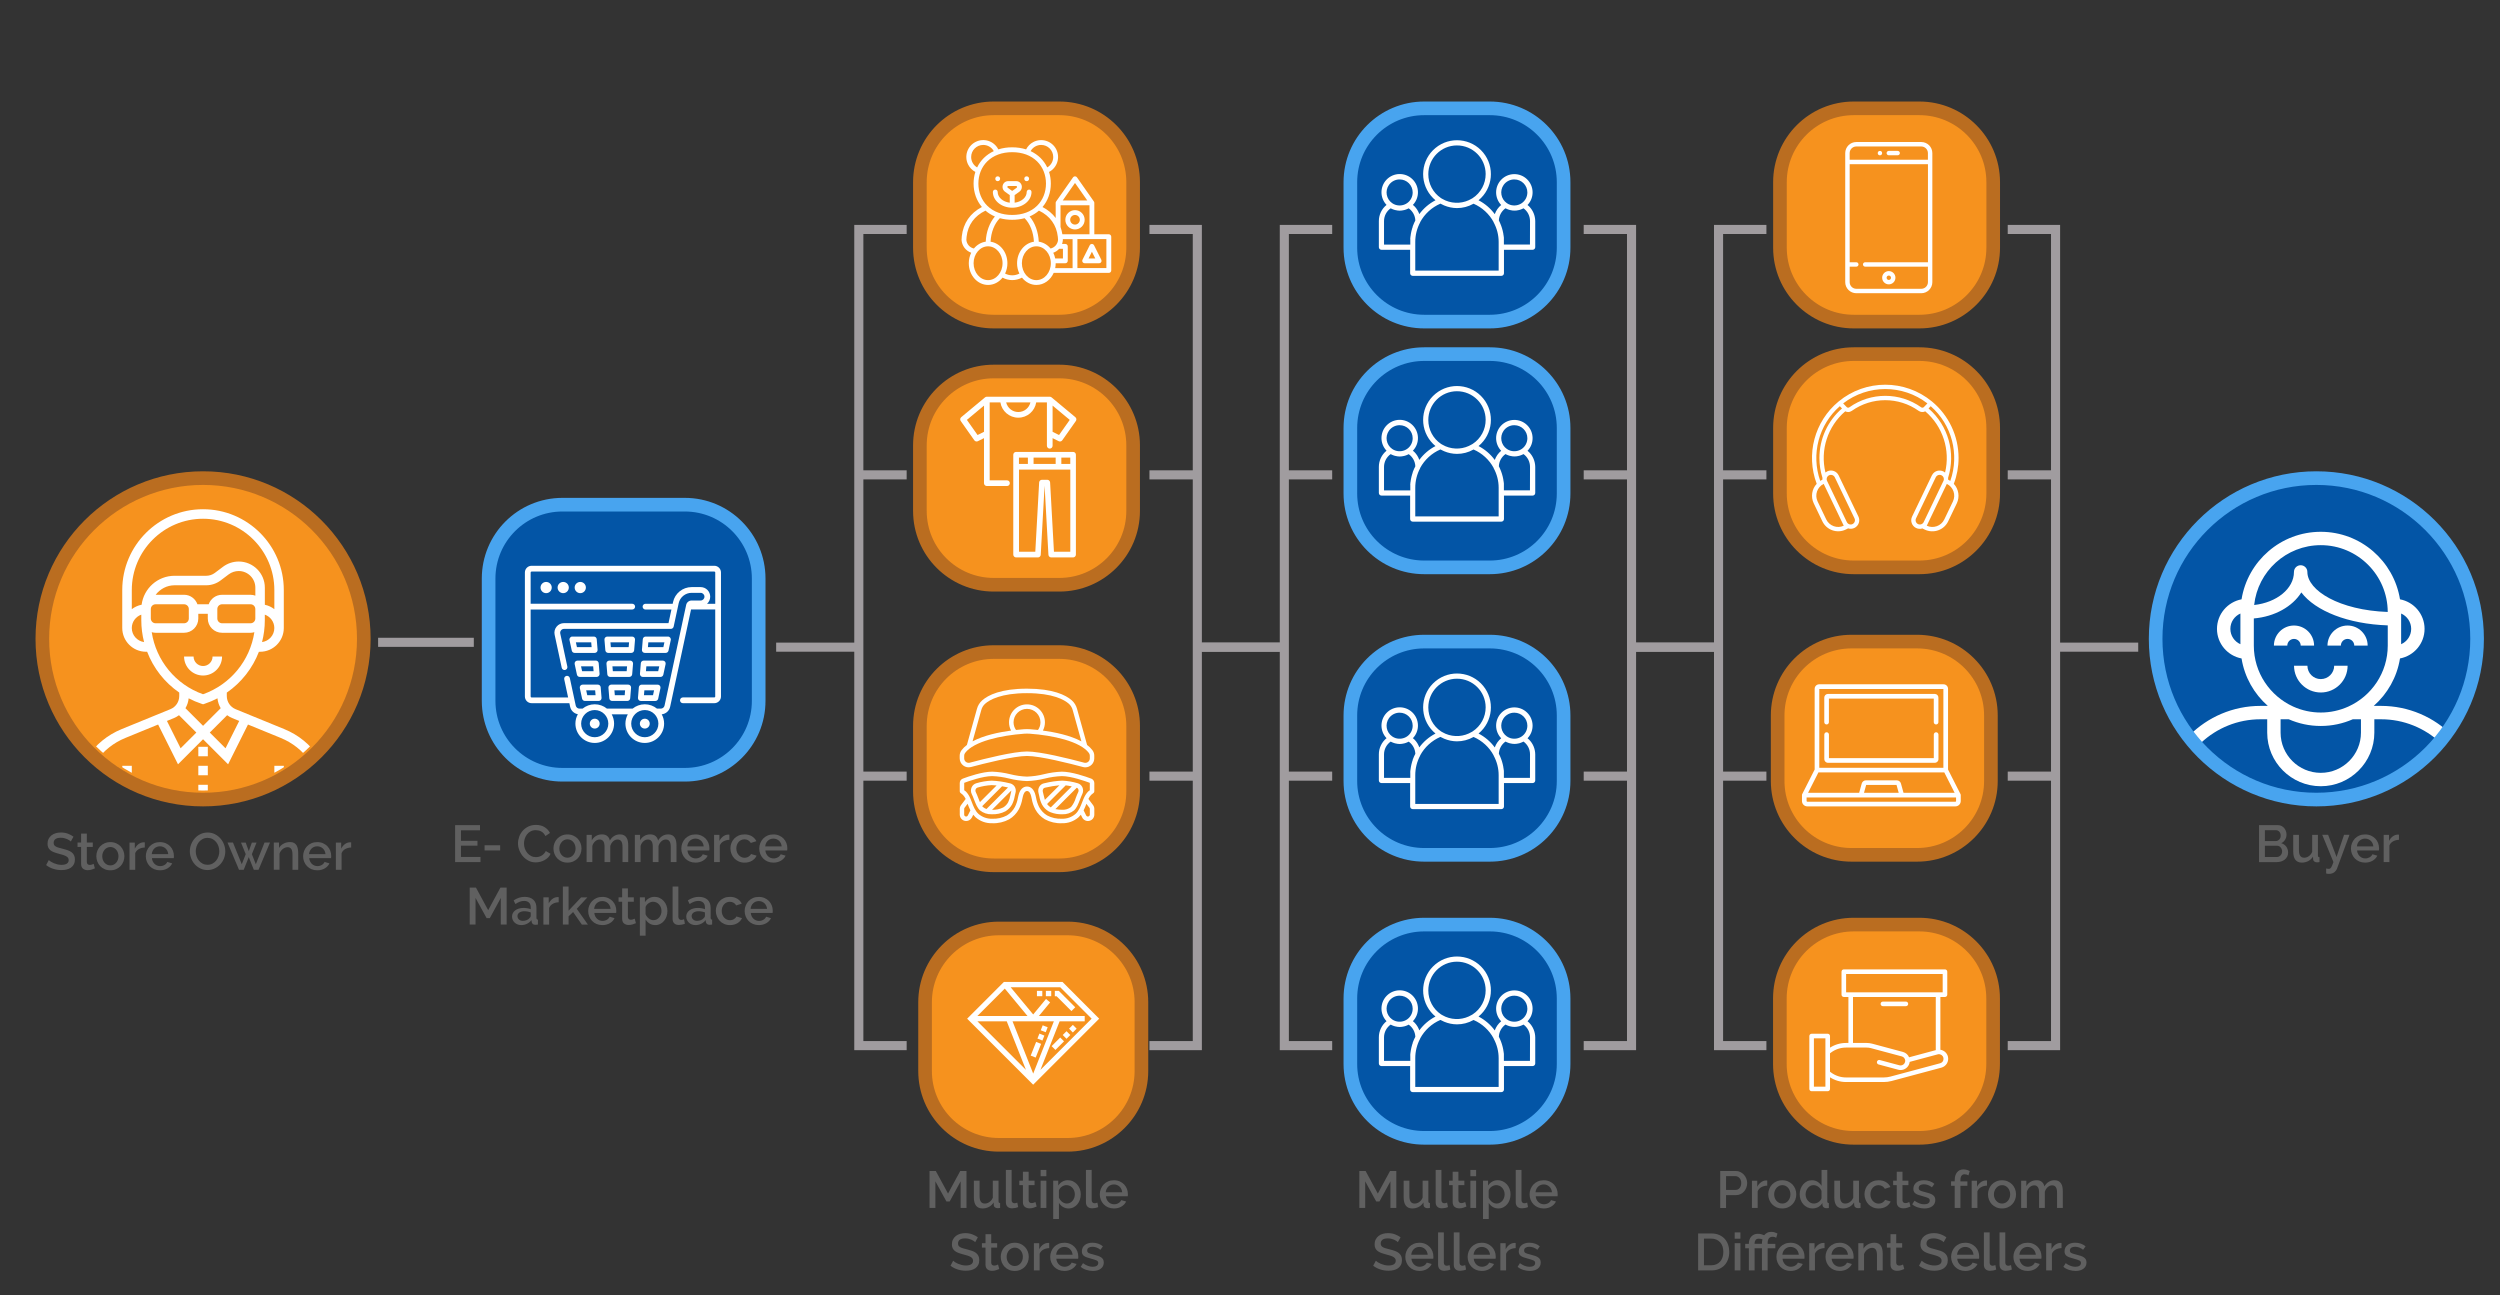 <svg enable-background="new 0 0 1100 570" viewBox="0 0 1100 570" xmlns="http://www.w3.org/2000/svg" xmlns:xlink="http://www.w3.org/1999/xlink"><rect x="0" y="0" width="1100" height="570" fill="#333333" stroke="none"/><defs><clipPath id="a"><circle cx="89.35" cy="281.09" r="66.75"/></clipPath><clipPath id="b"><use xlink:href="#c"/></clipPath><circle id="c" cx="1019.2" cy="281.09" r="70.72"/></defs><circle cx="89.35" cy="281.09" fill="#f6921e" r="70.72" stroke="#ba6d20" stroke-miterlimit="10" stroke-width="6"/><g clip-path="url(#a)" fill="#fff"><path d="m97.71 288.87h-4.18c0 2.31-1.88 4.18-4.18 4.18s-4.18-1.88-4.18-4.18h-4.18c0 4.61 3.75 8.36 8.36 8.36s8.36-3.75 8.36-8.36z"/><path d="m125.14 320.83-21.45-8.78c-2.37-.97-3.9-3.25-3.9-5.8v-1.5c6.43-4.44 11.34-10.72 14.13-17.97h.5c5.76 0 10.45-4.69 10.45-10.45v-16.73c0-19.6-15.94-35.54-35.54-35.54s-35.54 15.94-35.54 35.54v16.72c0 5.76 4.69 10.45 10.45 10.45h.5c2.78 7.26 7.7 13.52 14.13 17.97v1.5c0 2.56-1.53 4.84-3.9 5.8l-21.45 8.77c-12.54 5.13-20.65 17.2-20.65 30.75v2.09h112.88v-2.09c.04-13.53-8.06-25.6-20.61-30.73zm-23.02-4.9 3.13 1.28-6.02 12.03-6.92-6.92 7.63-7.63c.67.48 1.39.91 2.18 1.24zm-10.3-50.05h-4.95c-.87-2.43-3.16-4.18-5.89-4.18h-12.48c1.91-2.52 4.91-4.18 8.31-4.18h13.94c2.25 0 4.47-.74 6.27-2.09l3.62-2.72c1.26-.94 2.82-1.46 4.39-1.46 4.03 0 7.32 3.28 7.32 7.32v3.52c-.65-.23-1.35-.38-2.09-.38h-12.55c-2.72-.01-5.02 1.74-5.89 4.17zm-25.46 2.09c0-1.15.94-2.09 2.09-2.09h12.54c1.15 0 2.09.94 2.09 2.09v4.18c0 1.15-.94 2.09-2.09 2.09h-12.54c-1.15 0-2.09-.94-2.09-2.09zm29.26 0c0-1.15.94-2.09 2.09-2.09h12.54c1.15 0 2.09.94 2.09 2.09v4.18c0 1.15-.94 2.09-2.09 2.09h-12.54c-1.15 0-2.09-.94-2.09-2.09zm19.68 14.54c.79-3.1 1.22-6.32 1.22-9.63v-.73-1.71c2.43.87 4.18 3.16 4.18 5.89.01 3.16-2.35 5.76-5.4 6.18zm-25.95-54.26c17.29 0 31.36 14.07 31.36 31.36v8.42c-1.22-.92-2.63-1.62-4.18-1.93v-7.53c0-6.34-5.16-11.5-11.5-11.5-2.47 0-4.92.82-6.9 2.3l-3.62 2.72c-1.08.81-2.42 1.25-3.76 1.25h-13.94c-7.43 0-13.56 5.56-14.5 12.74-1.61.31-3.06 1-4.32 1.95v-8.41c0-17.3 14.07-31.37 31.36-31.37zm-31.36 48.08c0-2.72 1.75-5.02 4.18-5.89v1.71.73c0 3.31.43 6.53 1.22 9.63-3.04-.42-5.4-3.02-5.4-6.18zm8.77 1.83c.54.15 1.1.26 1.68.26h12.54c3.46 0 6.27-2.81 6.27-6.27v-2.09h4.18v2.09c0 3.46 2.81 6.27 6.27 6.27h12.54c.59 0 1.14-.11 1.68-.26-1.91 12.45-10.48 23.01-22.59 27.31-12.08-4.3-20.66-14.86-22.57-27.31zm21.93 31.51.66.22.66-.22c1.98-.66 3.88-1.47 5.68-2.41.15 1.56.64 3.04 1.42 4.34l-7.76 7.76-7.76-7.76c.78-1.3 1.27-2.78 1.42-4.34 1.8.94 3.7 1.75 5.68 2.41zm-12.11 6.26c.79-.32 1.51-.76 2.18-1.24l7.63 7.63-6.92 6.92-6.02-12.03zm48.31 33.56v-12.54h-4.18v12.54h-29.27v-4.18h-4.18v4.18h-29.27v-12.54h-4.18v12.54h-16.65c.78-10.98 7.66-20.57 17.98-24.79l14.43-5.91 8.75 17.5 11.02-11.02 11.02 11.02 8.75-17.5 14.44 5.91c10.31 4.22 17.2 13.81 17.98 24.79z"/><path d="m87.26 328.59h4.18v4.18h-4.18z"/><path d="m87.26 336.95h4.18v4.18h-4.18z"/></g><path d="m301.32 340.89h-53.83c-17.95 0-32.5-14.55-32.5-32.5v-53.83c0-17.95 14.55-32.5 32.5-32.5h53.83c17.95 0 32.5 14.55 32.5 32.5v53.83c0 17.95-14.55 32.5-32.5 32.5z" fill="#0355a6" stroke="#48a4ef" stroke-miterlimit="10" stroke-width="6"/><path d="m466.08 141.5h-28.83c-17.95 0-32.5-14.55-32.5-32.5v-28.83c0-17.95 14.55-32.5 32.5-32.5h28.83c17.95 0 32.5 14.55 32.5 32.5v28.83c0 17.94-14.55 32.5-32.5 32.5z" fill="#f6921e" stroke="#ba6d20" stroke-miterlimit="10" stroke-width="6"/><path d="m655.49 141.5h-28.83c-17.95 0-32.5-14.55-32.5-32.5v-28.83c0-17.95 14.55-32.5 32.5-32.5h28.83c17.95 0 32.5 14.55 32.5 32.5v28.83c0 17.94-14.55 32.5-32.5 32.5z" fill="#0355a6" stroke="#48a4ef" stroke-miterlimit="10" stroke-width="6"/><path d="m844.51 141.5h-28.83c-17.95 0-32.5-14.55-32.5-32.5v-28.83c0-17.95 14.55-32.5 32.5-32.5h28.83c17.95 0 32.5 14.55 32.5 32.5v28.83c0 17.94-14.55 32.5-32.5 32.5z" fill="#f6921e" stroke="#ba6d20" stroke-miterlimit="10" stroke-width="6"/><path d="m466.08 257.29h-28.83c-17.95 0-32.5-14.55-32.5-32.5v-28.83c0-17.95 14.55-32.5 32.5-32.5h28.83c17.95 0 32.5 14.55 32.5 32.5v28.83c0 17.95-14.55 32.5-32.5 32.5z" fill="#f6921e" stroke="#ba6d20" stroke-miterlimit="10" stroke-width="6"/><path d="m466.08 380.74h-28.83c-17.95 0-32.5-14.55-32.5-32.5v-28.83c0-17.95 14.55-32.5 32.5-32.5h28.83c17.95 0 32.5 14.55 32.5 32.5v28.83c0 17.95-14.55 32.5-32.5 32.5z" fill="#f6921e" stroke="#ba6d20" stroke-miterlimit="10" stroke-width="6"/><path d="m469.73 503.72h-30.2c-17.95 0-32.5-14.55-32.5-32.5v-30.2c0-17.95 14.55-32.5 32.5-32.5h30.2c17.95 0 32.5 14.55 32.5 32.5v30.2c0 17.95-14.55 32.5-32.5 32.5z" fill="#f6921e" stroke="#ba6d20" stroke-miterlimit="10" stroke-width="6"/><path d="m314.29 248.94h-80.39c-1.63 0-2.95 1.33-2.95 2.95v54.56c0 1.63 1.33 2.95 2.95 2.95h16.62l.34 1.59c.36 1.69 1.74 2.97 3.39 3.27-.68 1.22-1.07 2.63-1.07 4.13 0 4.69 3.82 8.51 8.51 8.51s8.51-3.82 8.51-8.51c0-1.47-.38-2.86-1.04-4.07h7.07c-.66 1.21-1.04 2.59-1.04 4.07 0 4.69 3.82 8.51 8.51 8.51s8.51-3.82 8.51-8.51c0-1.48-.38-2.88-1.05-4.09 1.8-.18 3.32-1.52 3.7-3.31l9.2-42.81h10.64v38.27c0 .23-.19.42-.42.42h-13.8c-.7 0-1.27.57-1.27 1.27s.57 1.27 1.27 1.27h13.8c1.63 0 2.95-1.33 2.95-2.95v-54.56c.01-1.63-1.31-2.96-2.94-2.96zm-52.61 75.44c-3.3 0-5.98-2.68-5.98-5.98s2.68-5.98 5.98-5.98 5.98 2.68 5.98 5.98-2.68 5.98-5.98 5.98zm22.03 0c-3.3 0-5.98-2.68-5.98-5.98s2.68-5.98 5.98-5.98 5.98 2.68 5.98 5.98-2.69 5.98-5.98 5.98zm27.4-58.72c.85-.77 1.38-1.89 1.38-3.12 0-2.33-1.89-4.22-4.22-4.22h-3.98c-3.9 0-7.33 2.77-8.15 6.58l-.16.76h-11.96c-.7 0-1.27.57-1.27 1.27s.57 1.27 1.27 1.27h11.41l-1.29 5.98h-45.98c-1.28 0-2.48.57-3.28 1.57-.81 1-1.11 2.29-.84 3.54l3.12 14.53c.15.68.82 1.12 1.5.97s1.12-.82.97-1.5l-3.12-14.53c-.11-.5.02-1.02.34-1.42s.8-.63 1.31-.63h47.01c.6 0 1.11-.42 1.24-1l2.21-10.28c.57-2.65 2.95-4.58 5.67-4.58h3.98c.93 0 1.69.76 1.69 1.69s-.76 1.69-1.69 1.69h-3.98c-1.13 0-2.13.8-2.37 1.91l-9.52 44.33c-.17.77-.86 1.33-1.65 1.33h-1.67c-1.47-1.2-3.34-1.91-5.37-1.91s-3.9.72-5.37 1.91h-11.28c-1.47-1.2-3.34-1.91-5.37-1.91s-3.9.72-5.37 1.91h-1.34c-.79 0-1.48-.56-1.65-1.33l-2.6-12.1c-.15-.68-.82-1.12-1.5-.97s-1.12.82-.97 1.5l1.71 7.98h-16.07c-.23 0-.42-.19-.42-.42v-38.27h44.69c.7 0 1.27-.57 1.27-1.27s-.57-1.27-1.27-1.27h-44.69v-13.75c0-.23.19-.42.42-.42h80.39c.23 0 .42.19.42.42v13.76z" fill="#fff"/><circle cx="240.3" cy="258.52" fill="#fff" r="2.47"/><circle cx="247.81" cy="258.52" fill="#fff" r="2.47"/><circle cx="255.32" cy="258.52" fill="#fff" r="2.47"/><path d="m276.42 301.23h-7.45c-.35 0-.69.15-.93.41s-.36.61-.33.96l.38 4.66c.05.66.6 1.16 1.26 1.16h6.68c.66 0 1.21-.51 1.26-1.16l.38-4.66c.03-.35-.09-.7-.33-.96-.23-.26-.57-.41-.92-.41zm-1.55 4.66h-4.35l-.18-2.13h4.7z" fill="#fff"/><path d="m251.58 286.28c.13.58.64 1 1.24 1h8.86c.72.02 1.34-.65 1.26-1.37l-.38-4.66c-.05-.66-.6-1.16-1.26-1.16h-9.48c-.78-.02-1.42.77-1.24 1.53zm8.55-3.66.18 2.13h-6.46l-.46-2.13z" fill="#fff"/><path d="m256.36 301.23c-.38 0-.74.17-.99.47-.24.3-.33.69-.25 1.06l1 4.66c.13.58.64 1 1.24 1h6.06c.35 0 .69-.15.93-.41s.36-.61.33-.96l-.38-4.66c-.05-.66-.6-1.16-1.26-1.16zm2.03 4.66-.46-2.13h3.94l.18 2.13z" fill="#fff"/><path d="m254.09 290.66c-.38 0-.74.17-.99.47-.24.3-.33.69-.25 1.06l1 4.66c.13.58.64 1 1.24 1h7.46c.35 0 .69-.15.93-.41s.36-.61.33-.96l-.38-4.66c-.05-.66-.6-1.16-1.26-1.16zm2.03 4.66-.46-2.13h5.34l.18 2.13z" fill="#fff"/><path d="m266.35 286.12c.05.66.6 1.16 1.26 1.16h10.16c.66 0 1.21-.51 1.26-1.16l.38-4.66c.07-.72-.54-1.39-1.26-1.37h-10.93c-.72-.02-1.34.65-1.26 1.37zm10.44-3.5-.18 2.13h-7.83l-.18-2.13z" fill="#fff"/><path d="m282.84 297.85h7.79c.6 0 1.11-.42 1.24-1l1-4.66c.08-.37-.01-.76-.25-1.06s-.6-.47-.99-.47h-8.41c-.66 0-1.21.51-1.26 1.16l-.38 4.66c-.03.35.09.7.33.96.23.27.57.41.93.41zm1.55-4.66h5.68l-.46 2.13h-5.39z" fill="#fff"/><path d="m283.71 287.28h9.19c.6 0 1.11-.42 1.24-1l1-4.66c.18-.76-.46-1.55-1.24-1.53h-9.81c-.66 0-1.21.51-1.26 1.16l-.38 4.66c-.08.72.54 1.39 1.26 1.37zm1.55-4.66h7.08l-.46 2.13h-6.79z" fill="#fff"/><path d="m277.29 290.66h-9.19c-.35 0-.69.15-.93.41s-.36.61-.33.96l.38 4.66c.05.66.6 1.16 1.26 1.16h8.42c.66 0 1.21-.51 1.26-1.16l.38-4.66c.03-.35-.09-.7-.33-.96-.23-.26-.57-.41-.92-.41zm-1.55 4.66h-6.09l-.18-2.13h6.44z" fill="#fff"/><path d="m281.97 308.43h6.39c.6 0 1.11-.42 1.24-1l1-4.66c.08-.37-.01-.76-.25-1.06s-.6-.47-.99-.47h-7.01c-.66 0-1.21.51-1.26 1.16l-.38 4.66c-.03.35.09.7.33.96.23.26.57.41.93.41zm1.55-4.67h4.27l-.46 2.13h-3.99z" fill="#fff"/><path d="m261.68 316.23c-1.2 0-2.17.97-2.17 2.17s.97 2.17 2.17 2.17 2.17-.97 2.17-2.17c.01-1.2-.97-2.17-2.17-2.17z" fill="#fff"/><path d="m283.71 316.23c-1.2 0-2.17.97-2.17 2.17s.97 2.17 2.17 2.17 2.17-.97 2.17-2.17-.97-2.17-2.17-2.17z" fill="#fff"/><path d="m445.37 91.39c4.69 0 8.5-3.1 8.5-6.91 0-.59-.48-1.06-1.06-1.06s-1.06.48-1.06 1.06c0 2.36-2.3 4.33-5.31 4.71v-3.37c.11-.06.22-.12.32-.19l1.8-1.29c.67-.49 1.07-1.27 1.06-2.1 0-1.4-1.1-2.54-2.45-2.54h-3.61c-1.35 0-2.45 1.14-2.45 2.54 0 .83.39 1.61 1.06 2.1l1.8 1.29c.1.07.21.14.32.19v3.37c-3.01-.38-5.31-2.35-5.31-4.71 0-.59-.48-1.06-1.06-1.06-.59 0-1.06.48-1.06 1.06.01 3.82 3.82 6.91 8.51 6.91zm-1.96-8.77c-.11-.09-.18-.23-.17-.37 0-.23.15-.42.32-.42h3.61c.17 0 .32.19.32.42 0 .14-.06.28-.17.37l-1.8 1.29c-.09.07-.21.07-.3 0z" fill="#fff"/><circle cx="451.74" cy="78.65" fill="#fff" r="1.06"/><circle cx="438.99" cy="78.65" fill="#fff" r="1.06"/><path d="m473 100.96c2.35 0 4.25-1.9 4.25-4.25s-1.9-4.25-4.25-4.25-4.25 1.9-4.25 4.25c0 2.34 1.9 4.24 4.25 4.25zm0-6.38c1.17 0 2.12.95 2.12 2.12s-.95 2.12-2.12 2.12-2.12-.95-2.12-2.12.95-2.12 2.12-2.12z" fill="#fff"/><path d="m487.87 103.08h-6.37v-13.81c0-.22-.07-.43-.19-.61l-7.44-10.62c-.34-.48-1-.6-1.48-.26-.1.07-.19.16-.26.26l-7.44 10.62c-.13.18-.19.39-.19.61v6.65c-1.45-1.96-3.4-3.58-5.79-4.83 2.37-2.78 3.66-6.4 3.66-10.32.01-1.73-.26-3.46-.78-5.11 3.63-1.92 5.02-6.42 3.11-10.05-1.92-3.63-6.42-5.02-10.05-3.11-1.36.72-2.47 1.85-3.17 3.22-1.98-.61-4.04-.91-6.11-.9-2.07-.02-4.13.29-6.11.9-1.85-3.67-6.33-5.14-9.99-3.28-3.67 1.85-5.14 6.33-3.28 9.99.7 1.38 1.8 2.5 3.17 3.22-.52 1.65-.78 3.38-.78 5.11 0 3.92 1.29 7.54 3.66 10.32-5.17 2.7-8.22 7.13-8.85 12.9v.04l-.1 1.46v.14c.17 2.54 1.84 4.74 4.24 5.59-.7 1.44-1.06 3.01-1.06 4.61 0 5.27 3.81 9.56 8.5 9.56 2.52 0 4.79-1.24 6.35-3.22 2.66 1.45 5.88 1.45 8.55 0 1.56 1.97 3.83 3.22 6.35 3.22 3.33 0 6.22-2.17 7.61-5.31h24.26c.59 0 1.06-.48 1.06-1.06v-14.87c-.02-.58-.49-1.06-1.08-1.06zm-14.87-22.58 5.4 7.71h-10.8zm-6.37 9.83h12.75v12.75h-11.94c-.17-1.09-.44-2.15-.81-3.19zm-3.19 20.88c1-.36 1.9-.96 2.61-1.75h1.64v4.25h-3.4c-.18-.87-.46-1.71-.85-2.5zm2-7.01.1 1.36c-.16 1.85-1.49 3.38-3.29 3.79-1.33-1.62-3.16-2.72-5.2-3.01-.19-4.32-1.65-8.31-4.03-11.1 1.5-.63 2.89-1.5 4.12-2.57 4.86 2.34 7.73 6.31 8.3 11.53zm-7.33-40.43c2.93 0 5.31 2.38 5.31 5.31 0 1.89-1 3.64-2.63 4.59-.74-1.55-1.75-2.97-2.97-4.18-1.27-1.24-2.74-2.25-4.35-2.99.94-1.68 2.72-2.73 4.64-2.73zm-30.8 5.31c0-2.93 2.38-5.31 5.31-5.31 1.93 0 3.71 1.04 4.64 2.73-1.61.74-3.08 1.75-4.35 2.99-1.23 1.21-2.23 2.62-2.97 4.18-1.63-.95-2.63-2.7-2.63-4.59zm7.09 1.93c2.7-2.65 6.49-4.05 10.96-4.05s8.27 1.4 10.96 4.05c2.52 2.48 3.91 5.95 3.91 9.76s-1.39 7.28-3.91 9.76c-2.7 2.65-6.49 4.05-10.96 4.05s-8.27-1.4-10.96-4.05c-2.52-2.48-3.91-5.95-3.91-9.76s1.39-7.28 3.91-9.76zm-9.2 34.55.1-1.36c.57-5.22 3.44-9.19 8.31-11.52 1.24 1.07 2.63 1.94 4.14 2.57-2.37 2.79-3.83 6.79-4.03 11.09-2.05.28-3.87 1.39-5.21 3.01-1.82-.4-3.16-1.94-3.31-3.79zm9.55 17.7c-3.51 0-6.37-3.34-6.37-7.44s2.86-7.44 6.37-7.44 6.37 3.34 6.37 7.44-2.85 7.44-6.37 7.44zm10.63-2.12c-1.09 0-2.17-.27-3.14-.77.68-1.42 1.02-2.97 1.02-4.54 0-4.86-3.24-8.88-7.41-9.48.2-4.14 1.69-7.93 4.08-10.34 1.77.47 3.6.71 5.44.7 1.84.01 3.68-.23 5.46-.7 2.4 2.41 3.89 6.18 4.09 10.35-4.17.6-7.41 4.62-7.41 9.48-.01 1.57.34 3.12 1.02 4.54-.98.49-2.06.76-3.15.76zm10.62 2.12c-3.51 0-6.37-3.34-6.37-7.44s2.86-7.44 6.37-7.44 6.37 3.34 6.37 7.44-2.85 7.44-6.37 7.44zm8.5-7.43h4.25c.59 0 1.06-.48 1.06-1.06v-6.37c0-.59-.48-1.06-1.06-1.06h-1.44c.19-.55.31-1.12.35-1.7 0-.05 0-.1 0-.14l-.02-.28h4.3v12.75h-7.65c.14-.72.21-1.43.21-2.14zm22.31 2.12h-12.75v-12.75h12.75z" fill="#fff"/><path d="m477.25 115.83h6.37c.59 0 1.06-.48 1.06-1.06 0-.16-.04-.33-.11-.48l-3.19-6.37c-.26-.52-.9-.74-1.43-.47-.21.1-.37.27-.47.47l-3.19 6.37c-.26.52-.05 1.16.48 1.43.15.07.31.11.48.11zm3.19-5.06 1.47 2.94h-2.94z" fill="#fff"/><path d="m443.09 211.35h-7.63v-34.3h4.71c.6 3.81 3.91 6.73 7.88 6.73 3.98 0 7.28-2.92 7.88-6.73h4.71v19.09c0 .69.56 1.25 1.25 1.25s1.25-.56 1.25-1.25v-3.36l2.68 1.34c.18.09.37.13.56.13.39 0 .78-.19 1.02-.53l5.98-8.48c.37-.53.28-1.26-.22-1.68l-10.47-8.72c-.22-.18-.5-.29-.8-.29h-27.68c-.31 0-.59.11-.8.29l-10.47 8.72c-.5.42-.6 1.15-.22 1.68l5.98 8.48c.24.34.63.53 1.02.53.19 0 .38-.04.56-.13l2.68-1.34v19.82c0 .69.56 1.25 1.25 1.25h8.87c.69 0 1.25-.56 1.25-1.25s-.55-1.25-1.24-1.25zm22.89-19.94-2.84-1.42v-11.53l7.54 6.29zm-17.93-10.12c-2.6 0-4.77-1.81-5.34-4.24h10.68c-.56 2.43-2.74 4.24-5.34 4.24zm-17.92 10.12-4.7-6.66 7.54-6.29v11.53z" fill="#fff"/><path d="m472.16 198.84h-25.07c-.69 0-1.25.56-1.25 1.25v43.93c0 .69.56 1.25 1.25 1.25h9.6c.66 0 1.21-.52 1.24-1.18l1.69-30.38 1.69 30.38c.04.66.58 1.18 1.24 1.18h9.6c.69 0 1.25-.56 1.25-1.25v-43.93c.01-.69-.55-1.25-1.24-1.25zm-1.24 5.28h-3.93v-2.79h3.93zm-16.15 0v-2.79h9.72v2.79zm-2.5-2.79v2.79h-3.93v-2.79zm11.47 41.44-1.69-30.49c-.04-.66-.58-1.18-1.24-1.18h-2.35c-.66 0-1.21.52-1.24 1.18l-1.69 30.49h-7.17v-36.15h22.57v36.15z" fill="#fff"/><path d="m445.96 345.51c-.01-.01-.01-.02-.02-.03-.02-.02-.04-.03-.06-.04-.4-.38-.9-.65-1.44-.77l-.43-.09c-2.51-.63-5.08-.99-7.67-1.1-2.3.1-4.57.49-6.77 1.15-.91.26-1.67.91-2.05 1.78-.43.95-.41 2.05.05 2.98.18.36.34.73.5 1.11.17.43.34.86.51 1.31.77 1.97 1.43 3.67 2.6 4.74 1.45 1.19 3.29 1.8 5.16 1.72 2.1.11 4.19-.34 6.06-1.3 1.22-.73 2.23-1.78 2.92-3.03.55-1.13.94-2.34 1.15-3.59.1-.43.2-.87.3-1.3l.06-.22c.25-.93.11-1.93-.39-2.75-.14-.2-.3-.4-.48-.57zm-14.8 7.42c-.25-.56-.49-1.18-.74-1.84-.17-.44-.34-.88-.52-1.32-.18-.43-.36-.85-.56-1.24-.2-.41-.21-.89-.02-1.3.14-.33.42-.58.77-.69 2.03-.61 4.13-.98 6.26-1.09.72.01 1.44.06 2.16.15zm2.89 3.03c-.57-.18-1.09-.47-1.54-.87-.12-.12-.24-.24-.34-.38l8.75-8.75c.85.16 1.72.33 2.61.52zm10.87-7.62-.06.25c-.11.45-.21.9-.31 1.34-.18 1.05-.49 2.08-.95 3.05-.51.95-1.27 1.74-2.19 2.3-1.52.75-3.21 1.11-4.9 1.03l8.46-8.46c.01.16-.01.33-.05.49z" fill="#fff"/><path d="m480.19 342.61c-2.46-.93-8.66-3.08-12.97-3.08-2.66.1-5.29.47-7.87 1.11-2.44.62-4.94.97-7.46 1.07-2.52-.09-5.02-.45-7.46-1.07-2.58-.64-5.22-1.02-7.87-1.11-4.31 0-10.51 2.15-12.97 3.08-.8.32-1.32 1.1-1.3 1.95v3.59c0 .54.3.77 1.1 1.37.12.09.22.16.23.16.52.55.95 1.17 1.28 1.85l-2.04 2.71c-.36.49-.56 1.08-.56 1.69v2.5c0 1.56 1.27 2.82 2.82 2.81 1.06 0 2.03-.6 2.51-1.55l.6-1.2c.3.39.63.75.99 1.09 2.02 1.78 4.65 2.73 7.35 2.64 2.61.11 5.19-.49 7.49-1.73 1.78-1.07 3.24-2.59 4.23-4.41.75-1.45 1.27-3.01 1.55-4.62.08-.37.17-.75.26-1.14.21-.85.72-2.28 1.8-2.28 1.09 0 1.6 1.43 1.8 2.28.09.38.18.76.26 1.14.28 1.61.81 3.17 1.55 4.62.99 1.82 2.45 3.34 4.23 4.41 2.29 1.24 4.88 1.84 7.49 1.73 2.7.09 5.33-.86 7.35-2.64.36-.34.69-.7.99-1.09l.6 1.2c.59 1.17 1.89 1.78 3.16 1.48s2.17-1.43 2.17-2.74v-2.5c0-.61-.2-1.2-.56-1.69l-2.04-2.71c.31-.66.73-1.28 1.23-1.81.05-.04.15-.12.27-.21.8-.6 1.1-.82 1.1-1.37v-3.59c0-.85-.52-1.62-1.31-1.94zm-54.35 16.2c-.18.35-.57.53-.95.44s-.65-.43-.65-.82v-2.5c0-.18.06-.36.17-.5l1.33-1.77c.36.98.77 1.94 1.24 2.88zm53.51-3.38c.11.15.17.32.17.5v2.5c0 .39-.27.73-.65.82s-.77-.09-.95-.44l-1.13-2.26c.46-.94.87-1.9 1.23-2.88zm.17-7.72c-.1.08-.21.16-.31.23-.22.17-.41.32-.45.36-.76.8-1.36 1.72-1.8 2.73-.1.13-.17.28-.2.44-.02.04-.04.08-.06.12-.16.39-.31.78-.46 1.17-.79 2.06-1.53 4-3.02 5.37-1.67 1.44-3.81 2.19-6.01 2.12-2.26.1-4.5-.4-6.49-1.46-1.47-.89-2.68-2.16-3.5-3.68-.65-1.29-1.1-2.66-1.35-4.09-.09-.39-.17-.78-.27-1.17-.59-2.4-1.94-3.78-3.72-3.78s-3.14 1.38-3.72 3.78c-.1.39-.18.79-.27 1.17-.24 1.42-.7 2.8-1.35 4.09-.82 1.51-2.03 2.78-3.5 3.68-1.99 1.06-4.23 1.56-6.49 1.46-2.2.07-4.35-.69-6.01-2.12-1.49-1.37-2.24-3.31-3.02-5.37-.15-.39-.3-.78-.46-1.17-.02-.04-.04-.08-.06-.13-.03-.14-.09-.27-.17-.39-.44-1.03-1.05-1.97-1.82-2.78-.04-.04-.22-.19-.45-.36-.1-.07-.21-.16-.31-.23v-3.15c0-.04.01-.07.02-.11 1.84-.69 8.17-2.95 12.28-2.95 2.52.09 5.02.45 7.46 1.07 2.58.64 5.22 1.02 7.87 1.11 2.66-.1 5.29-.47 7.87-1.11 2.44-.62 4.94-.97 7.46-1.07 4.1 0 10.43 2.26 12.27 2.95.02.03.04.07.03.11v3.16z" fill="#fff"/><path d="m474.2 344.63c-2.2-.66-4.48-1.05-6.77-1.15-2.59.1-5.17.47-7.69 1.1l-.41.09c-.84.18-1.56.7-2 1.43-.5.83-.64 1.82-.39 2.75l.05.21c.11.44.21.88.31 1.31.21 1.24.6 2.45 1.16 3.59.69 1.25 1.69 2.3 2.92 3.03.2.12.43.2.65.3.07.05.15.09.24.11 1.65.64 3.4.94 5.17.88 1.87.08 3.71-.54 5.16-1.72 1.17-1.07 1.83-2.77 2.6-4.75.17-.43.34-.87.51-1.29.16-.39.32-.76.5-1.12.46-.94.48-2.03.05-2.99-.4-.87-1.15-1.52-2.06-1.78zm-14.46 7.31c-.19-.58-.34-1.24-.52-2.01-.1-.44-.2-.89-.32-1.35l-.06-.24c-.11-.41-.05-.85.16-1.21.16-.27.42-.46.73-.53l.42-.09c1.98-.46 3.98-.79 6-.99zm.96 1.83 8.22-8.22c.78.09 1.68.25 2.66.47l-9.24 9.24c-.64-.38-1.2-.89-1.64-1.49zm13.72-5.25c-.19.4-.38.81-.56 1.25s-.35.88-.52 1.33c-.42 1.46-1.13 2.82-2.09 3.99-1.09.85-2.45 1.28-3.83 1.21-1.02.01-2.04-.09-3.05-.29l9.42-9.42c.29.12.52.35.64.63.2.42.19.9-.01 1.3z" fill="#fff"/><path d="m480.7 330.13c-.68-.89-1.48-1.68-2.38-2.35l-4.42-15.88c-.38-1.43-1.17-2.73-2.27-3.72-2.68-2.36-8.28-5.17-19.75-5.17s-17.07 2.81-19.75 5.17c-1.1.99-1.89 2.29-2.27 3.72l-4.42 15.88c-.9.67-1.7 1.46-2.38 2.35-.51.69-.79 1.52-.79 2.38v1.16c0 1.23.57 2.39 1.54 3.14s2.23 1 3.41.68c5.47-1.46 18.83-4.87 24.65-4.87s19.18 3.4 24.65 4.87c.34.09.68.14 1.03.14 2.18-.01 3.93-1.78 3.93-3.95v-1.16c.01-.87-.27-1.7-.78-2.39zm-48.94-17.69c.28-1.07.86-2.03 1.67-2.77 1.98-1.75 7.02-4.68 18.44-4.68s16.46 2.93 18.44 4.68c.81.74 1.4 1.71 1.68 2.77l3.83 13.76c-4.97-2.68-11.82-4.06-16.94-4.75.59-1.12.89-2.37.89-3.63 0-4.36-3.53-7.9-7.9-7.9s-7.9 3.53-7.9 7.9c0 1.26.3 2.51.89 3.63-5.11.69-11.96 2.07-16.94 4.75zm26.04 5.38c0 1.21-.37 2.38-1.08 3.36-1.41-.16-2.61-.26-3.46-.32-.92-.07-1.84-.07-2.76 0-.85.06-2.05.16-3.46.32-.7-.98-1.08-2.16-1.08-3.36 0-3.27 2.65-5.92 5.92-5.92s5.92 2.65 5.92 5.92zm21.72 15.85c0 .61-.28 1.19-.77 1.57-.48.37-1.12.5-1.71.34-6.89-1.84-19.32-4.93-25.16-4.93s-18.27 3.09-25.16 4.93c-.59.16-1.22.03-1.71-.34-.48-.37-.77-.95-.77-1.57v-1.16c0-.43.14-.85.4-1.2 3.84-5.16 15.95-7.76 26-8.48.83-.06 1.65-.06 2.48 0 10.05.72 22.15 3.32 26 8.48.26.35.4.77.4 1.2z" fill="#fff"/><path d="m467.5 432.06h-25.8l-16.16 16.16 29.05 29.05 29.05-29.05zm12.82 16.15-22.53 22.53 8.44-21.35h11.04v-2.36h-20.16l4.95-5.97-1.82-1.51-5.64 6.81-9.9-11.95h21.82zm-28.23-1.18h-22.03l12.05-12.05zm11.61 2.36-9.09 23-9.09-23zm-20.73 0 8.44 21.35-21.35-21.35z" fill="#fff"/><path d="m464.38 461.97-1.67-1.67 3.79-3.79 1.67 1.67zm4.89-4.9-1.67-1.67 1.67-1.67 1.67 1.67zm2.78-2.78-1.67-1.67 1.67-1.67 1.67 1.67z" fill="#fff"/><path d="m471.43 444.88-6.53-6.53h-.78v-2.36h1.76l7.22 7.22zm-8.89-6.54h-2.36v-2.36h2.36zm-3.93 0h-2.36v-2.36h2.36z" fill="#fff"/><path d="m455.7 465.34-2.19-.87 2.39-6.04 2.19.87zm2.96-7.5-2.19-.87.87-2.19 2.19.87zm1.45-3.65-2.19-.87.87-2.19 2.19.87z" fill="#fff"/><path d="m672.8 90.8c-.22-.22-.46-.39-.69-.6 3.07-3.2 2.96-8.28-.24-11.35s-8.28-2.96-11.35.24c-2.97 3.1-2.97 8 0 11.11-1.29 1.06-2.26 2.45-2.82 4.03-1.88-2.56-4.32-4.65-7.14-6.11 6.36-5.23 7.27-14.63 2.04-20.98-5.23-6.36-14.63-7.27-20.98-2.04-6.36 5.23-7.27 14.63-2.04 20.98.61.74 1.3 1.43 2.04 2.04-2.81 1.45-5.24 3.53-7.12 6.08-.45-1.29-1.18-2.47-2.14-3.44-.22-.22-.45-.41-.69-.6 3.07-3.2 2.96-8.28-.24-11.35s-8.28-2.96-11.35.24c-2.97 3.1-2.97 8 0 11.11-2.15 1.75-3.39 4.37-3.38 7.13v11.47c0 .63.51 1.15 1.15 1.15h12.61v10.32c0 .63.51 1.15 1.15 1.15h38.99c.63 0 1.15-.51 1.15-1.15v-10.32h12.61c.63 0 1.15-.51 1.15-1.15v-11.47c-.03-2.43-.99-4.77-2.71-6.49zm-11.22-9.4c1.08-1.54 2.84-2.46 4.72-2.45 3.17-.01 5.74 2.56 5.74 5.72 0 1.88-.91 3.64-2.45 4.71-1.47 1.01-3.32 1.29-5.02.77-.28-.09-.55-.19-.81-.32s-.52-.28-.76-.45c-2.6-1.81-3.23-5.39-1.42-7.98zm-33.12-4.75c-.02-6.97 5.6-12.64 12.57-12.66s12.64 5.6 12.66 12.57c.02 4.28-2.14 8.28-5.73 10.62l-.34.2c-3.51 2.13-7.83 2.44-11.61.83-.39-.17-.78-.37-1.15-.58-.17-.1-.36-.17-.53-.29-.1-.05-.2-.11-.29-.17-3.5-2.36-5.59-6.31-5.58-10.52zm-17.34 4.75c1.08-1.54 2.84-2.46 4.72-2.45 3.17-.01 5.74 2.56 5.74 5.72 0 1.88-.91 3.64-2.45 4.71-1.47 1.01-3.32 1.29-5.02.77-.28-.09-.55-.19-.81-.32s-.52-.28-.76-.45c-2.59-1.81-3.23-5.39-1.42-7.98zm11.12 16.64c-.09.21-.17.41-.25.62s-.15.34-.22.53c-.07.18-.2.4-.2.64s-.13.36-.18.53c-.06.17-.13.44-.18.67-.06.23-.1.36-.15.54s-.1.45-.15.68-.08.36-.11.54-.08.48-.11.72 0 .33-.08.5 0 .55-.08.83 0 .28 0 .41v1.24 1.15l-11.56-.01v-10.34c0-2.24 1.09-4.34 2.92-5.63l.22.1.44.21.55.22.6.19.36.08c.59.15 1.19.23 1.8.24.61-.01 1.22-.08 1.81-.23l.36-.08.6-.19.55-.22.44-.21.22-.1c1.75 1.23 2.83 3.21 2.91 5.34-.09.17-.16.34-.24.5zm37.18 21.04h-36.7v-12.61c-.01-3.01.73-5.98 2.16-8.64v-.09c1.96-3.62 5.08-6.47 8.85-8.11h.1c.52.29 1.06.55 1.62.78 1.78.75 3.69 1.14 5.62 1.15 2.51.01 4.99-.64 7.18-1.87l.11-.06c3.77 1.64 6.89 4.49 8.84 8.11v.09c1.45 2.65 2.21 5.62 2.21 8.64v12.61zm13.76-11.47h-11.47v-1.15c0-.41 0-.83 0-1.24 0-.14 0-.26 0-.4s0-.56-.08-.84 0-.33-.07-.49-.07-.49-.11-.73-.07-.36-.11-.53-.09-.46-.15-.69-.1-.36-.15-.54-.11-.44-.18-.65c-.07-.22-.13-.36-.18-.54-.06-.18-.14-.42-.22-.63s-.15-.36-.22-.54-.16-.4-.25-.61-.17-.36-.25-.53-.15-.33-.24-.49c.08-2.14 1.16-4.12 2.91-5.36l.22.1.44.21.55.22.6.19.36.08c1.19.3 2.43.3 3.62 0l.36-.08.58-.19.55-.22.44-.21.22-.1c1.81 1.3 2.87 3.4 2.86 5.63z" fill="#fff"/><path d="m655.49 249.64h-28.83c-17.95 0-32.5-14.55-32.5-32.5v-28.83c0-17.95 14.55-32.5 32.5-32.5h28.83c17.95 0 32.5 14.55 32.5 32.5v28.83c0 17.95-14.55 32.5-32.5 32.5z" fill="#0355a6" stroke="#48a4ef" stroke-miterlimit="10" stroke-width="6"/><path d="m844.51 249.64h-28.83c-17.95 0-32.5-14.55-32.5-32.5v-28.83c0-17.95 14.55-32.5 32.5-32.5h28.83c17.95 0 32.5 14.55 32.5 32.5v28.83c0 17.95-14.55 32.5-32.5 32.5z" fill="#f6921e" stroke="#ba6d20" stroke-miterlimit="10" stroke-width="6"/><path d="m672.8 198.95c-.22-.22-.46-.39-.69-.6 3.07-3.2 2.96-8.28-.24-11.35s-8.28-2.96-11.35.24c-2.97 3.1-2.97 8 0 11.11-1.29 1.06-2.26 2.45-2.82 4.03-1.88-2.56-4.32-4.65-7.14-6.11 6.36-5.23 7.27-14.63 2.04-20.98-5.23-6.36-14.63-7.27-20.98-2.04-6.36 5.23-7.27 14.63-2.04 20.98.61.74 1.3 1.43 2.04 2.04-2.81 1.45-5.24 3.53-7.12 6.08-.45-1.29-1.18-2.47-2.14-3.44-.22-.22-.45-.41-.69-.6 3.07-3.2 2.96-8.28-.24-11.35s-8.28-2.96-11.35.24c-2.97 3.1-2.97 8 0 11.11-2.15 1.75-3.39 4.37-3.38 7.13v11.47c0 .63.51 1.15 1.15 1.15h12.61v10.32c0 .63.51 1.15 1.15 1.15h38.99c.63 0 1.15-.51 1.15-1.15v-10.32h12.61c.63 0 1.15-.51 1.15-1.15v-11.47c-.03-2.43-.99-4.77-2.71-6.49zm-11.22-9.41c1.08-1.54 2.84-2.46 4.72-2.45 3.17-.01 5.74 2.56 5.74 5.72 0 1.88-.91 3.64-2.45 4.71-1.47 1.01-3.32 1.29-5.02.77-.28-.09-.55-.19-.81-.32s-.52-.28-.76-.45c-2.6-1.81-3.23-5.38-1.42-7.98zm-33.12-4.74c-.02-6.97 5.6-12.64 12.57-12.66s12.64 5.6 12.66 12.57c.02 4.28-2.14 8.28-5.73 10.62l-.34.19c-3.51 2.13-7.83 2.44-11.61.83-.39-.17-.78-.37-1.15-.58-.17-.1-.36-.17-.53-.29-.1-.05-.2-.11-.29-.17-3.5-2.36-5.59-6.3-5.58-10.51zm-17.34 4.74c1.08-1.54 2.84-2.46 4.72-2.45 3.17-.01 5.74 2.56 5.74 5.72 0 1.88-.91 3.64-2.45 4.71-1.47 1.01-3.32 1.29-5.02.77-.28-.09-.55-.19-.81-.32s-.52-.28-.76-.45c-2.59-1.81-3.23-5.38-1.42-7.98zm11.12 16.64c-.09.21-.17.41-.25.62s-.15.34-.22.53-.2.4-.2.64-.13.36-.18.53c-.06.17-.13.44-.18.67-.06.23-.1.36-.15.54s-.1.45-.15.68-.08.36-.11.54-.08.48-.11.72 0 .33-.08.5 0 .55-.08.83 0 .28 0 .41v1.24 1.15l-11.56-.01v-10.32c0-2.24 1.09-4.34 2.92-5.63l.22.1.44.21.55.22.6.2.36.08c.59.15 1.19.23 1.8.24.61-.01 1.22-.08 1.81-.23l.36-.08.6-.19.55-.22.44-.21.22-.1c1.75 1.23 2.83 3.21 2.91 5.34-.09.17-.16.34-.24.5zm37.18 21.05h-36.7v-12.61c-.01-3.01.73-5.98 2.16-8.64v-.09c1.96-3.62 5.08-6.47 8.85-8.11h.1c.52.29 1.06.55 1.62.78 1.78.75 3.69 1.14 5.62 1.15 2.51.01 4.99-.64 7.18-1.87l.11-.06c3.77 1.64 6.89 4.49 8.84 8.11v.09c1.45 2.65 2.21 5.62 2.21 8.64v12.61zm13.76-11.47h-11.47v-1.15c0-.41 0-.83 0-1.24 0-.14 0-.26 0-.4s0-.56-.08-.84 0-.33-.07-.49-.07-.49-.11-.73-.07-.36-.11-.53c-.05-.17-.09-.46-.15-.69s-.1-.36-.15-.54-.11-.44-.18-.65c-.07-.22-.13-.36-.18-.54-.06-.18-.14-.42-.22-.63s-.15-.36-.22-.54-.16-.4-.25-.61-.17-.36-.25-.53-.15-.33-.24-.49c.08-2.14 1.16-4.12 2.91-5.36l.22.1.44.21.55.22.6.2.36.08c1.19.3 2.43.3 3.62 0l.36-.08.58-.2.55-.22.44-.21.22-.1c1.81 1.3 2.87 3.4 2.86 5.63z" fill="#fff"/><path d="m655.49 376.13h-28.83c-17.95 0-32.5-14.55-32.5-32.5v-28.83c0-17.95 14.55-32.5 32.5-32.5h28.83c17.95 0 32.5 14.55 32.5 32.5v28.83c0 17.95-14.55 32.5-32.5 32.5z" fill="#0355a6" stroke="#48a4ef" stroke-miterlimit="10" stroke-width="6"/><path d="m843.5 376.13h-28.83c-17.95 0-32.5-14.55-32.5-32.5v-28.83c0-17.95 14.55-32.5 32.5-32.5h28.83c17.95 0 32.5 14.55 32.5 32.5v28.83c0 17.95-14.55 32.5-32.5 32.5z" fill="#f6921e" stroke="#ba6d20" stroke-miterlimit="10" stroke-width="6"/><path d="m672.8 325.44c-.22-.22-.46-.39-.69-.6 3.07-3.2 2.96-8.28-.24-11.35s-8.28-2.96-11.35.24c-2.97 3.1-2.97 8 0 11.11-1.29 1.06-2.26 2.45-2.82 4.03-1.88-2.56-4.32-4.65-7.14-6.11 6.36-5.23 7.27-14.63 2.04-20.98-5.23-6.36-14.63-7.27-20.98-2.04-6.36 5.23-7.27 14.63-2.04 20.98.61.74 1.3 1.43 2.04 2.04-2.81 1.45-5.24 3.53-7.12 6.08-.45-1.29-1.18-2.47-2.14-3.44-.22-.22-.45-.41-.69-.6 3.07-3.2 2.96-8.28-.24-11.35s-8.28-2.96-11.35.24c-2.97 3.1-2.97 8 0 11.11-2.15 1.75-3.39 4.37-3.38 7.13v11.47c0 .63.51 1.15 1.15 1.15h12.61v10.32c0 .63.51 1.15 1.15 1.15h38.99c.63 0 1.15-.51 1.15-1.15v-10.32h12.61c.63 0 1.15-.51 1.15-1.15v-11.47c-.03-2.44-.99-4.77-2.71-6.49zm-11.22-9.41c1.08-1.54 2.84-2.46 4.72-2.45 3.17-.01 5.74 2.56 5.74 5.72 0 1.88-.91 3.64-2.45 4.71-1.47 1.01-3.32 1.29-5.02.77-.28-.09-.55-.19-.81-.32s-.52-.28-.76-.45c-2.6-1.81-3.23-5.38-1.42-7.98zm-33.12-4.74c-.02-6.97 5.6-12.64 12.57-12.66s12.64 5.6 12.66 12.57c.02 4.28-2.14 8.28-5.73 10.62l-.34.2c-3.51 2.13-7.83 2.44-11.61.83-.39-.17-.78-.37-1.15-.58-.17-.1-.36-.17-.53-.29-.1-.05-.2-.11-.29-.17-3.5-2.37-5.59-6.31-5.58-10.52zm-17.34 4.74c1.08-1.54 2.84-2.46 4.72-2.45 3.17-.01 5.74 2.56 5.74 5.72 0 1.88-.91 3.64-2.45 4.71-1.47 1.01-3.32 1.29-5.02.77-.28-.09-.55-.19-.81-.32s-.52-.28-.76-.45c-2.59-1.81-3.23-5.38-1.42-7.98zm11.12 16.64c-.09.21-.17.41-.25.62s-.15.34-.22.53-.2.4-.2.64-.13.36-.18.53c-.06.17-.13.44-.18.67-.06.23-.1.36-.15.54s-.1.45-.15.68-.08.36-.11.54-.08.48-.11.72 0 .33-.08.5 0 .55-.08.83 0 .28 0 .41v1.24 1.15l-11.56-.01v-10.32c0-2.24 1.09-4.34 2.92-5.63l.22.1.44.21.55.22.6.2.36.08c.59.15 1.19.23 1.8.24.61-.01 1.22-.08 1.81-.23l.36-.08.6-.19.55-.22.44-.21.22-.1c1.75 1.23 2.83 3.21 2.91 5.34-.09.17-.16.34-.24.5zm37.18 21.05h-36.7v-12.62c-.01-3.01.73-5.98 2.16-8.64v-.09c1.96-3.62 5.08-6.47 8.85-8.11h.1c.52.29 1.06.55 1.62.78 1.78.75 3.69 1.14 5.62 1.15 2.51.01 4.99-.64 7.18-1.87l.11-.06c3.77 1.64 6.89 4.49 8.84 8.11v.09c1.45 2.65 2.21 5.62 2.21 8.64v12.62zm13.76-11.47h-11.47v-1.15c0-.41 0-.83 0-1.24 0-.14 0-.26 0-.4s0-.56-.08-.84 0-.33-.07-.49-.07-.49-.11-.73c-.05-.24-.07-.36-.11-.53s-.09-.46-.15-.69-.1-.36-.15-.54-.11-.44-.18-.65c-.07-.22-.13-.36-.18-.54-.06-.18-.14-.42-.22-.63s-.15-.36-.22-.54-.16-.4-.25-.61-.17-.36-.25-.53-.15-.33-.24-.49c.08-2.14 1.16-4.12 2.91-5.36l.22.1.44.21.55.22.6.2.36.08c1.19.3 2.43.3 3.62 0l.36-.08.58-.2.55-.22.44-.21.22-.1c1.81 1.3 2.87 3.4 2.86 5.63z" fill="#fff"/><path d="m655.49 500.65h-28.83c-17.95 0-32.5-14.55-32.5-32.5v-28.83c0-17.95 14.55-32.5 32.5-32.5h28.83c17.95 0 32.5 14.55 32.5 32.5v28.83c0 17.95-14.55 32.5-32.5 32.5z" fill="#0355a6" stroke="#48a4ef" stroke-miterlimit="10" stroke-width="6"/><path d="m844.47 500.65h-28.83c-17.95 0-32.5-14.55-32.5-32.5v-28.83c0-17.95 14.55-32.5 32.5-32.5h28.83c17.95 0 32.5 14.55 32.5 32.5v28.83c0 17.95-14.55 32.5-32.5 32.5z" fill="#f6921e" stroke="#ba6d20" stroke-miterlimit="10" stroke-width="6"/><path d="m672.8 449.96c-.22-.22-.46-.39-.69-.6 3.07-3.2 2.96-8.28-.24-11.35s-8.28-2.96-11.35.24c-2.97 3.1-2.97 8 0 11.11-1.29 1.06-2.26 2.45-2.82 4.03-1.88-2.56-4.32-4.65-7.14-6.11 6.36-5.23 7.27-14.63 2.04-20.98-5.23-6.36-14.63-7.27-20.98-2.04-6.36 5.23-7.27 14.63-2.04 20.98.61.74 1.3 1.43 2.04 2.04-2.81 1.45-5.24 3.53-7.12 6.08-.45-1.29-1.18-2.47-2.14-3.44-.22-.22-.45-.41-.69-.6 3.07-3.2 2.96-8.28-.24-11.35s-8.28-2.96-11.35.24c-2.97 3.1-2.97 8 0 11.11-2.15 1.75-3.39 4.37-3.38 7.13v11.47c0 .63.51 1.15 1.15 1.15h12.61v10.32c0 .63.51 1.15 1.15 1.15h38.99c.63 0 1.15-.51 1.15-1.15v-10.32h12.61c.63 0 1.15-.51 1.15-1.15v-11.47c-.03-2.44-.99-4.77-2.71-6.49zm-11.22-9.41c1.08-1.54 2.84-2.46 4.72-2.45 3.17-.01 5.74 2.56 5.74 5.72 0 1.88-.91 3.64-2.45 4.71-1.47 1.01-3.32 1.29-5.02.77-.28-.09-.55-.19-.81-.32s-.52-.28-.76-.45c-2.6-1.81-3.23-5.38-1.42-7.98zm-33.12-4.75c-.02-6.97 5.6-12.64 12.57-12.66s12.64 5.6 12.66 12.57c.02 4.28-2.14 8.28-5.73 10.62l-.34.2c-3.51 2.13-7.83 2.44-11.61.83-.39-.17-.78-.37-1.15-.58-.17-.1-.36-.17-.53-.29-.1-.05-.2-.11-.29-.17-3.5-2.36-5.59-6.3-5.58-10.52zm-17.34 4.75c1.08-1.54 2.84-2.46 4.72-2.45 3.17-.01 5.74 2.56 5.74 5.72 0 1.88-.91 3.64-2.45 4.71-1.47 1.01-3.32 1.29-5.02.77-.28-.09-.55-.19-.81-.32s-.52-.28-.76-.45c-2.59-1.81-3.23-5.38-1.42-7.98zm11.12 16.64c-.09.21-.17.41-.25.62s-.15.34-.22.53-.2.4-.2.64-.13.36-.18.53c-.06.17-.13.44-.18.67-.06.23-.1.36-.15.54s-.1.45-.15.68-.08.36-.11.54-.08.48-.11.72 0 .33-.08.5 0 .55-.08.83 0 .28 0 .41v1.24 1.15l-11.56-.01v-10.32c0-2.24 1.09-4.34 2.92-5.63l.22.1.44.21.55.22.6.2.36.08c.59.15 1.19.23 1.8.24.61-.01 1.22-.08 1.81-.23l.36-.08.6-.19.55-.22.44-.21.22-.1c1.75 1.23 2.83 3.21 2.91 5.34-.09.17-.16.34-.24.5zm37.18 21.05h-36.7v-12.61c-.01-3.01.73-5.98 2.16-8.64v-.09c1.96-3.62 5.08-6.47 8.85-8.11h.1c.52.29 1.06.55 1.62.78 1.78.75 3.69 1.14 5.62 1.15 2.51.01 4.99-.64 7.18-1.87l.11-.06c3.77 1.64 6.89 4.49 8.84 8.11v.09c1.45 2.65 2.21 5.62 2.21 8.64v12.61zm13.76-11.47h-11.47v-1.15c0-.41 0-.83 0-1.24 0-.14 0-.26 0-.4s0-.56-.08-.84 0-.33-.07-.49-.07-.49-.11-.73c-.05-.24-.07-.36-.11-.53s-.09-.46-.15-.69-.1-.36-.15-.54-.11-.44-.18-.65c-.07-.22-.13-.36-.18-.54-.06-.18-.14-.42-.22-.63s-.15-.36-.22-.54-.16-.4-.25-.61-.17-.36-.25-.53-.15-.33-.24-.49c.08-2.14 1.16-4.12 2.91-5.36l.22.1.44.21.55.22.6.2.36.08c1.19.3 2.43.3 3.62 0l.36-.08.58-.2.55-.22.44-.21.22-.1c1.81 1.3 2.87 3.4 2.86 5.63z" fill="#fff"/><path d="m845.36 62.49h-28.59c-2.69 0-4.87 2.19-4.87 4.87v56.79c0 2.69 2.19 4.87 4.87 4.87h28.59c2.69 0 4.87-2.19 4.87-4.87v-56.78c.01-2.69-2.18-4.88-4.87-4.88zm2.93 52.9h-27.62c-.54 0-.97.44-.97.97s.44.97.97.97h27.62v6.82c0 1.61-1.31 2.92-2.92 2.92h-28.59c-1.61 0-2.92-1.31-2.92-2.92v-6.82h2.92c.54 0 .97-.44.97-.97s-.44-.97-.97-.97h-2.92v-43.15h34.44v43.15zm0-45.1h-34.44v-2.92c0-1.61 1.31-2.92 2.92-2.92h28.59c1.61 0 2.92 1.31 2.92 2.92v2.92z" fill="#fff"/><path d="m834.97 66.39h-3.9c-.54 0-.97.44-.97.97 0 .54.44.97.97.97h3.9c.54 0 .97-.44.97-.97s-.44-.97-.97-.97z" fill="#fff"/><path d="m831.07 119.28c-1.61 0-2.92 1.31-2.92 2.92s1.31 2.92 2.92 2.92 2.92-1.31 2.92-2.92-1.31-2.92-2.92-2.92zm0 3.9c-.54 0-.97-.44-.97-.97s.44-.97.97-.97c.54 0 .97.44.97.97s-.44.97-.97.97z" fill="#fff"/><circle cx="827.17" cy="67.37" fill="#fff" r=".97"/><path d="m861.77 201.52c.01-9.61-4.28-18.73-11.69-24.85-11.93-9.86-29.18-9.86-41.11 0-10.61 8.77-14.48 23.32-9.62 36.2-2.16 2.32-2.67 5.73-1.31 8.59l3.8 7.92c1.84 3.84 6.44 5.47 10.28 3.63.01 0 .01-.01.02-.01l.8-.39c.07-.03.13-.08.19-.13 1.98.65 4.11-.43 4.76-2.4.3-.93.24-1.94-.19-2.81l-8.69-18.1c-.89-1.88-3.14-2.67-5.02-1.78-.28.14-.55.31-.79.51-2.4-9.9.97-20.3 8.71-26.92.39.2.82.31 1.26.32.59 0 1.16-.19 1.64-.53 8.8-6.25 20.6-6.25 29.4 0 .85.61 1.97.7 2.91.22 7.74 6.62 11.1 17.02 8.71 26.92-1.6-1.33-3.97-1.12-5.3.48-.2.24-.37.51-.51.79l-8.69 18.1c-.91 1.87-.14 4.12 1.73 5.03.89.43 1.91.5 2.84.19.06.05.12.09.19.13l.8.39c3.85 1.84 8.46.22 10.3-3.62l3.8-7.92c1.37-2.86.85-6.27-1.31-8.59 1.39-3.64 2.09-7.49 2.09-11.37zm-54.9 30.01c-1.46-.51-2.65-1.58-3.32-2.97l-3.8-7.92c-1.38-2.88-.18-6.32 2.67-7.74l8.83 18.41c-1.37.65-2.95.73-4.38.22zm-2.07-22.41c.25-.12.53-.18.81-.18.72 0 1.38.41 1.69 1.06l8.69 18.1c.45.93.05 2.05-.88 2.5s-2.05.05-2.5-.88l-8.67-18.07-.02-.03c-.44-.93-.05-2.05.88-2.5zm-4.26-7.6c0 2.96.45 5.9 1.34 8.72-.04.28-.05.55-.03.83l-.18.09c-.26.13-.52.27-.77.43-4.11-11.69-.69-24.7 8.62-32.86l.96.99c-6.32 5.48-9.94 13.44-9.94 21.8zm44.79-22.3c-9.46-6.73-22.15-6.73-31.61 0-.36.26-.86.22-1.17-.1l-1.56-1.62c10.92-8.42 26.15-8.42 37.07 0l-1.56 1.62c-.31.32-.81.36-1.17.1zm3.24.5.95-.99c9.32 8.17 12.73 21.18 8.62 32.86-.25-.16-.5-.3-.77-.43l-.18-.09c.02-.28.01-.56-.03-.83 3.47-10.98.09-22.96-8.59-30.52zm-4.64 50.88c-.93-.45-1.32-1.56-.88-2.5l8.69-18.1c.31-.65.97-1.06 1.69-1.06 1.03 0 1.87.84 1.87 1.87 0 .28-.06.56-.18.81l-.02.03-8.67 18.07c-.45.94-1.57 1.33-2.5.88zm15.36-9.96-3.8 7.92c-1.38 2.88-4.82 4.11-7.71 2.76l8.83-18.41c2.87 1.41 4.06 4.86 2.68 7.73z" fill="#fff"/><path d="m862.72 349.79c0-.01 0-.02 0-.03 0-.04-.01-.08-.02-.12v-.01c-.01-.04-.02-.07-.03-.1 0-.01-.01-.02-.01-.03-.01-.03-.02-.06-.04-.09 0-.01 0-.01-.01-.02l-5.47-10.8v-35.52c0-1.09-.89-1.98-1.98-1.98h-54.73c-1.09 0-1.98.89-1.98 1.98v35.52l-5.47 10.8c0 .01 0 .01-.01.02-.01.03-.03.06-.04.09 0 .01-.01.02-.01.03-.01.03-.02.07-.03.11v.01c-.01.04-.01.08-.02.12v.03.06 2.6c0 1.3 1.06 2.35 2.35 2.35h65.16c1.3 0 2.35-1.06 2.35-2.35v-2.6c0-.02-.01-.04-.01-.07zm-62.23-46.64h54.6v34.67h-54.6zm-.39 36.72h55.39l4.55 8.97h-22.49l-1.13-4.09c-.23-.83-.99-1.41-1.86-1.41h-13.54c-.86 0-1.63.58-1.86 1.41l-1.13 4.09h-22.48zm35.33 8.96h-15.27l.95-3.46h13.36zm25.25 3.62c0 .17-.14.31-.31.31h-65.16c-.17 0-.31-.14-.31-.31v-1.57h65.77v1.57z" fill="#fff"/><path d="m851.89 322.19c-.57 0-1.02.46-1.02 1.02v10.38h-46.14v-10.38c0-.57-.46-1.02-1.02-1.02-.57 0-1.02.46-1.02 1.02v10.82c0 .88.72 1.6 1.6 1.6h47.03c.88 0 1.6-.72 1.6-1.6v-10.82c-.01-.56-.47-1.02-1.03-1.02z" fill="#fff"/><path d="m851.31 305.33h-47.03c-.88 0-1.6.72-1.6 1.6v10.82c0 .57.46 1.02 1.02 1.02.57 0 1.02-.46 1.02-1.02v-10.38h46.14v10.38c0 .57.46 1.02 1.02 1.02.57 0 1.02-.46 1.02-1.02v-10.82c.01-.88-.71-1.6-1.59-1.6z" fill="#fff"/><path d="m857.07 464.82c-.42-1.54-1.72-2.69-3.3-2.93v-23.22h2.02c.56 0 1.01-.45 1.01-1.01v-10.12c0-.56-.45-1.01-1.01-1.01h-44.51c-.56 0-1.01.45-1.01 1.01v10.12c0 .56.45 1.01 1.01 1.01h2.02v20.23h-1.01c-2.51-.01-4.97.71-7.08 2.07v-5.11c0-.56-.45-1.01-1.01-1.01h-7.08c-.56 0-1.01.45-1.01 1.01v23.27c0 .56.45 1.01 1.01 1.01h7.08c.56 0 1.01-.45 1.01-1.01v-5.11c2.11 1.36 4.57 2.08 7.08 2.07h16.61c1.15 0 2.3-.15 3.41-.45l21.9-5.87c2.16-.57 3.43-2.79 2.86-4.95zm-44.78-36.27h42.49v8.09h-42.49zm3.03 10.12h36.42v23.39l-11.74 3.15c-.48-1.15-1.47-2.02-2.68-2.35l-13.63-3.66c-.77-.2-1.56-.3-2.35-.3h-6.02zm-12.14 39.46h-5.06v-21.25h5.06zm50.5-10.3-21.9 5.87c-.94.25-1.91.38-2.89.38h-16.61c-2.41.01-4.75-.78-6.68-2.23l-.4-.3v-8.09l.4-.3c1.92-1.45 4.27-2.23 6.68-2.23h9.05c.62 0 1.23.08 1.83.24l13.63 3.65c.81.22 1.39.91 1.49 1.74.01.04.02.08.04.12-.01.04-.02.09-.03.13 0 .16-.02.33-.07.49-.24.88-1.04 1.49-1.95 1.5-.18 0-.36-.02-.53-.07l-8.6-2.31c-.35-.1-.73-.01-1 .25-.26.26-.36.64-.27.99.1.35.38.63.74.71l8.6 2.31c.34.09.7.14 1.05.14 1.82 0 3.41-1.22 3.89-2.97.06-.2.09-.41.11-.62l12.33-3.31c.09-.02.18-.04.27-.06 1.01-.13 1.95.51 2.21 1.49.05.17.07.35.07.52.04.92-.57 1.72-1.46 1.96z" fill="#fff"/><path d="m828.47 442.72h10.12c.56 0 1.01-.45 1.01-1.01s-.45-1.01-1.01-1.01h-10.12c-.56 0-1.01.45-1.01 1.01 0 .55.45 1.01 1.01 1.01z" fill="#fff"/><path d="m166.37 282.62h42.11" fill="none" stroke="#a09c9f" stroke-miterlimit="10" stroke-width="4"/><path d="m398.93 100.96h-21.05v359.11h21.05" fill="none" stroke="#a09c9f" stroke-miterlimit="10" stroke-width="4"/><path d="m377.88 341.5h21.05" fill="none" stroke="#a09c9f" stroke-miterlimit="10" stroke-width="4"/><path d="m377.88 208.94h21.05" fill="none" stroke="#a09c9f" stroke-miterlimit="10" stroke-width="4"/><path d="m341.51 284.75h36.37" fill="none" stroke="#a09c9f" stroke-miterlimit="10" stroke-width="4"/><path d="m586.16 100.96h-21.06v359.11h21.06" fill="none" stroke="#a09c9f" stroke-miterlimit="10" stroke-width="4"/><path d="m565.1 341.5h21.06" fill="none" stroke="#a09c9f" stroke-miterlimit="10" stroke-width="4"/><path d="m565.1 208.94h21.06" fill="none" stroke="#a09c9f" stroke-miterlimit="10" stroke-width="4"/><path d="m528.73 284.75h36.37" fill="none" stroke="#a09c9f" stroke-miterlimit="10" stroke-width="4"/><path d="m505.76 100.96h21.06v359.11h-21.06" fill="none" stroke="#a09c9f" stroke-miterlimit="10" stroke-width="4"/><path d="m526.82 341.5h-21.06" fill="none" stroke="#a09c9f" stroke-miterlimit="10" stroke-width="4"/><path d="m526.82 208.94h-21.06" fill="none" stroke="#a09c9f" stroke-miterlimit="10" stroke-width="4"/><path d="m563.19 284.75h-36.37" fill="none" stroke="#a09c9f" stroke-miterlimit="10" stroke-width="4"/><path d="m777.22 100.96h-21.06v359.11h21.06" fill="none" stroke="#a09c9f" stroke-miterlimit="10" stroke-width="4"/><path d="m756.16 341.5h21.06" fill="none" stroke="#a09c9f" stroke-miterlimit="10" stroke-width="4"/><path d="m756.16 208.94h21.06" fill="none" stroke="#a09c9f" stroke-miterlimit="10" stroke-width="4"/><path d="m719.8 284.75h36.36" fill="none" stroke="#a09c9f" stroke-miterlimit="10" stroke-width="4"/><path d="m696.83 100.96h21.05v359.11h-21.05" fill="none" stroke="#a09c9f" stroke-miterlimit="10" stroke-width="4"/><path d="m717.88 341.5h-21.05" fill="none" stroke="#a09c9f" stroke-miterlimit="10" stroke-width="4"/><path d="m717.88 208.94h-21.05" fill="none" stroke="#a09c9f" stroke-miterlimit="10" stroke-width="4"/><path d="m754.25 284.75h-36.37" fill="none" stroke="#a09c9f" stroke-miterlimit="10" stroke-width="4"/><path d="m883.4 100.96h21.05v359.11h-21.05" fill="none" stroke="#a09c9f" stroke-miterlimit="10" stroke-width="4"/><path d="m904.45 341.5h-21.05" fill="none" stroke="#a09c9f" stroke-miterlimit="10" stroke-width="4"/><path d="m904.45 208.94h-21.05" fill="none" stroke="#a09c9f" stroke-miterlimit="10" stroke-width="4"/><path d="m940.82 284.75h-36.37" fill="none" stroke="#a09c9f" stroke-miterlimit="10" stroke-width="4"/><use fill="#0355a6" xlink:href="#c"/><g clip-path="url(#b)"><path d="m1009.36 275.23c-4.87 0-8.84 3.97-8.84 8.84h5.89c0-1.63 1.32-2.95 2.95-2.95 1.62 0 2.95 1.32 2.95 2.95h5.89c0-4.88-3.97-8.84-8.84-8.84z" fill="#fff"/></g><g clip-path="url(#b)"><path d="m1032.93 275.23c-4.87 0-8.84 3.97-8.84 8.84h5.89c0-1.63 1.32-2.95 2.95-2.95 1.62 0 2.95 1.32 2.95 2.95h5.89c0-4.88-3.97-8.84-8.84-8.84z" fill="#fff"/></g><g clip-path="url(#b)"><path d="m1047.66 310.59h-3.21c6.03-5.3 10.22-12.61 11.55-20.87 6.14-1.16 10.81-6.54 10.81-13.01s-4.67-11.86-10.81-13.01c-2.72-16.82-17.29-29.71-34.86-29.71s-32.15 12.9-34.86 29.71c-6.14 1.16-10.81 6.54-10.81 13.01s4.67 11.86 10.81 13.01c1.33 8.27 5.53 15.57 11.55 20.87h-3.21c-24.37 0-44.2 19.83-44.2 44.2 0 1.63 1.32 2.95 2.95 2.95h135.54c1.63 0 2.95-1.32 2.95-2.95 0-24.38-19.83-44.2-44.2-44.2zm8.84-40.64c2.6 1.14 4.42 3.74 4.42 6.75s-1.82 5.61-4.42 6.75zm-70.72 13.5c-2.6-1.14-4.42-3.74-4.42-6.75s1.82-5.61 4.42-6.75zm35.36-43.58c16.22 0 29.42 13.18 29.46 29.39-21.27-.75-35.36-9.44-35.36-17.61 0-1.63-1.32-2.95-2.95-2.95s-2.95 1.32-2.95 2.95c0 7.36-7.61 13.47-17.51 14.55 1.59-14.78 14.12-26.33 29.31-26.33zm-29.46 44.2v-11.95c9.2-.8 17.01-5.24 20.91-11.45 6.16 8.17 20.57 13.92 38.02 14.5v8.9c0 11.92-7.13 22.19-17.34 26.82-7.73 3.5-16.52 3.5-24.26 0-10.2-4.64-17.33-14.9-17.33-26.82zm47.14 32.41v5.89c0 9.75-7.93 17.68-17.68 17.68s-17.68-7.93-17.68-17.68v-5.89h3.59c4.32 1.89 9.08 2.95 14.09 2.95s9.77-1.06 14.09-2.95zm-82.39 35.36c1.51-19.75 18.06-35.36 38.19-35.36h2.95v5.89c0 13 10.58 23.57 23.57 23.57 13 0 23.57-10.58 23.57-23.57v-5.89h2.95c20.13 0 36.69 15.61 38.19 35.36z" fill="#fff"/></g><g clip-path="url(#b)"><path d="m1027.04 292.91c0 3.25-2.64 5.89-5.89 5.89s-5.89-2.64-5.89-5.89h-5.89c0 6.5 5.29 11.79 11.79 11.79s11.79-5.29 11.79-11.79z" fill="#fff"/></g><use fill="none" stroke="#48a4ef" stroke-miterlimit="10" stroke-width="6" xlink:href="#c"/><g fill="#606060"><path d="m31.16 370.26c-.15-.17-.37-.35-.66-.54s-.63-.37-1.02-.54-.82-.3-1.28-.41c-.47-.11-.94-.16-1.43-.16-1.08 0-1.88.2-2.39.6s-.77.95-.77 1.65c0 .4.08.72.24.97s.41.47.74.66c.34.19.76.36 1.26.5s1.09.3 1.76.47c.82.2 1.57.42 2.23.66s1.23.54 1.68.89.81.78 1.06 1.29.38 1.13.38 1.87c0 .82-.16 1.54-.47 2.13-.31.6-.74 1.08-1.28 1.46-.54.37-1.17.65-1.89.82-.72.18-1.49.26-2.31.26-1.24 0-2.43-.19-3.58-.56s-2.2-.92-3.13-1.64l1.17-2.2c.2.2.48.42.86.67.37.24.81.47 1.31.68s1.03.38 1.61.53 1.18.22 1.81.22c1.01 0 1.79-.18 2.34-.53s.82-.87.82-1.56c0-.41-.1-.76-.31-1.03-.21-.28-.5-.52-.88-.72s-.85-.39-1.4-.56-1.18-.34-1.88-.53c-.81-.21-1.52-.44-2.12-.68s-1.1-.52-1.5-.86-.7-.73-.9-1.18-.31-1-.31-1.64c0-.79.15-1.5.46-2.12s.72-1.14 1.25-1.56 1.15-.74 1.87-.95 1.5-.32 2.34-.32c1.1 0 2.12.18 3.05.53s1.75.79 2.45 1.31z"/><path d="m41.74 382.08c-.32.15-.76.32-1.33.51-.56.19-1.17.29-1.81.29-.4 0-.77-.05-1.12-.16s-.66-.27-.93-.48-.48-.49-.63-.84c-.15-.34-.23-.76-.23-1.25v-7.49h-1.58v-1.95h1.58v-3.94h2.52v3.94h2.61v1.95h-2.61v6.69c.03.43.16.74.4.93s.53.29.88.29.69-.06 1.01-.18.56-.22.71-.3z"/><path d="m48.56 382.93c-.95 0-1.8-.17-2.55-.5-.76-.34-1.4-.79-1.94-1.35-.53-.57-.95-1.23-1.24-1.98-.29-.76-.44-1.55-.44-2.37 0-.83.15-1.62.44-2.37.29-.76.71-1.42 1.25-1.98s1.19-1.02 1.95-1.35 1.6-.5 2.53-.5 1.78.17 2.53.5 1.4.79 1.95 1.35c.54.57.96 1.23 1.25 1.98.29.76.44 1.55.44 2.37s-.15 1.61-.44 2.37-.71 1.42-1.25 1.98-1.19 1.02-1.95 1.35c-.75.33-1.59.5-2.53.5zm-3.57-6.18c0 .58.09 1.12.27 1.6.18.49.44.91.76 1.27s.7.64 1.13.85.9.31 1.41.31.97-.1 1.41-.31.81-.49 1.13-.86.57-.79.76-1.28c.18-.49.27-1.02.27-1.6 0-.57-.09-1.1-.27-1.59-.18-.5-.44-.93-.76-1.29s-.7-.65-1.13-.86c-.44-.21-.9-.31-1.41-.31-.49 0-.95.11-1.39.32s-.81.5-1.13.87-.58.8-.77 1.29-.28 1.02-.28 1.59z"/><path d="m63.71 372.9c-.98.03-1.84.26-2.6.68s-1.29 1.02-1.61 1.8v7.33h-2.52v-11.98h2.34v2.68c.41-.82.95-1.48 1.61-1.98s1.38-.77 2.14-.81h.38c.1 0 .19.01.26.02z"/><path d="m70.37 382.93c-.93 0-1.78-.17-2.54-.49-.76-.33-1.42-.77-1.96-1.34-.54-.56-.96-1.22-1.26-1.97s-.45-1.54-.45-2.38.15-1.64.45-2.39.72-1.42 1.26-1.99 1.19-1.02 1.96-1.35c.76-.33 1.62-.49 2.57-.49.93 0 1.78.17 2.53.5s1.4.78 1.94 1.34.94 1.21 1.23 1.95c.28.74.42 1.52.42 2.33 0 .18-.01.35-.02.52-.02.16-.03.29-.05.4h-9.6c.05.54.17 1.02.38 1.44.21.43.47.8.8 1.11s.7.55 1.12.72.86.25 1.32.25c.34 0 .67-.04 1-.13.33-.08.63-.21.9-.37s.52-.35.73-.58.38-.48.5-.76l2.15.62c-.41.9-1.1 1.64-2.05 2.21-.95.56-2.06.85-3.33.85zm3.65-7.12c-.05-.5-.17-.97-.38-1.4s-.47-.79-.79-1.09-.7-.53-1.12-.7c-.43-.17-.88-.25-1.35-.25s-.92.08-1.34.25-.79.4-1.11.7-.58.66-.78 1.09-.32.89-.37 1.4z"/><path d="m91.31 382.82c-1.16 0-2.22-.23-3.17-.7s-1.78-1.08-2.46-1.86-1.22-1.65-1.59-2.65c-.37-.99-.56-2.01-.56-3.05 0-1.08.2-2.12.6-3.12.4-.99.94-1.87 1.64-2.63s1.52-1.37 2.47-1.82 2-.68 3.13-.68c1.16 0 2.22.24 3.17.72s1.77 1.11 2.45 1.89 1.21 1.66 1.58 2.65c.37.98.56 1.99.56 3.01 0 1.08-.19 2.12-.58 3.12-.39.99-.94 1.87-1.64 2.62-.7.76-1.53 1.36-2.49 1.81-.96.46-2 .69-3.11.69zm-5.18-8.25c0 .76.12 1.5.37 2.22.24.72.59 1.35 1.04 1.9s1 .99 1.64 1.32 1.36.49 2.15.49c.82 0 1.55-.17 2.19-.52s1.17-.8 1.62-1.36c.44-.57.78-1.2 1.01-1.9s.34-1.42.34-2.15c0-.78-.12-1.52-.37-2.23-.24-.71-.59-1.34-1.04-1.88s-.99-.98-1.63-1.31c-.63-.33-1.34-.49-2.12-.49-.82 0-1.56.17-2.2.52-.64.34-1.18.79-1.63 1.34s-.78 1.18-1.02 1.89-.35 1.43-.35 2.16z"/><path d="m116.39 370.72h2.41l-5.04 11.98h-2.08l-2.22-5.57-2.22 5.57h-2.08l-5.06-11.98h2.41l3.87 9.55 1.74-4.44-2.08-5.09h2.06l1.37 3.76 1.35-3.76h2.06l-2.06 5.09 1.74 4.44z"/><path d="m131.21 382.7h-2.52v-6.71c0-1.13-.18-1.95-.54-2.46s-.89-.77-1.59-.77c-.37 0-.73.07-1.1.21s-.71.33-1.03.58-.61.55-.86.89-.45.72-.58 1.13v7.12h-2.52v-11.98h2.29v2.41c.46-.81 1.12-1.45 1.99-1.91.87-.47 1.83-.7 2.89-.7.72 0 1.31.13 1.76.39s.82.61 1.09 1.06.45.97.56 1.56.16 1.21.16 1.87z"/><path d="m139.58 382.93c-.93 0-1.78-.17-2.54-.49-.76-.33-1.42-.77-1.96-1.34-.54-.56-.96-1.22-1.26-1.97s-.45-1.54-.45-2.38.15-1.64.45-2.39.72-1.42 1.26-1.99 1.19-1.02 1.96-1.35c.76-.33 1.62-.49 2.57-.49.93 0 1.78.17 2.53.5s1.4.78 1.94 1.34.94 1.21 1.23 1.95c.28.74.42 1.52.42 2.33 0 .18-.01.35-.02.52-.02.16-.03.29-.05.4h-9.6c.05.54.17 1.02.38 1.44.21.43.47.8.8 1.11s.7.55 1.12.72.86.25 1.32.25c.34 0 .67-.04 1-.13.33-.08.63-.21.9-.37s.52-.35.73-.58.38-.48.5-.76l2.15.62c-.41.9-1.1 1.64-2.05 2.21-.96.56-2.07.85-3.33.85zm3.64-7.12c-.05-.5-.17-.97-.38-1.4s-.47-.79-.79-1.09-.7-.53-1.12-.7c-.43-.17-.88-.25-1.35-.25s-.92.08-1.34.25-.79.4-1.11.7-.58.66-.78 1.09-.32.89-.37 1.4z"/><path d="m154.51 372.9c-.98.03-1.84.26-2.6.68s-1.29 1.02-1.61 1.8v7.33h-2.52v-11.98h2.34v2.68c.41-.82.95-1.48 1.61-1.98s1.38-.77 2.14-.81h.38c.1 0 .19.01.26.02z"/><path d="m211.41 377.05v2.27h-11.16v-16.26h10.95v2.27h-8.38v4.63h7.26v2.13h-7.26v4.97h8.59z"/><path d="m213.22 374.19v-2.27h6.85v2.27z"/><path d="m227.92 371.07c0-.98.18-1.95.53-2.92s.87-1.84 1.55-2.61 1.51-1.39 2.49-1.87c.98-.47 2.08-.71 3.32-.71 1.48 0 2.75.33 3.8.98 1.05.66 1.85 1.51 2.38 2.57l-2.02 1.35c-.23-.49-.5-.9-.82-1.24s-.67-.6-1.05-.8-.78-.34-1.19-.42-.81-.13-1.19-.13c-.86 0-1.6.17-2.25.52-.64.34-1.18.8-1.61 1.36-.44.57-.76 1.2-.98 1.9s-.33 1.41-.33 2.11c0 .79.13 1.55.39 2.27s.62 1.35 1.09 1.9 1.02.99 1.66 1.32 1.34.49 2.11.49c.4 0 .81-.05 1.23-.15s.82-.26 1.21-.48.75-.5 1.08-.84c.33-.33.6-.74.81-1.21l2.13 1.21c-.26.61-.63 1.15-1.1 1.62s-1.01.86-1.6 1.18c-.6.32-1.23.57-1.89.73-.66.17-1.32.25-1.96.25-1.15 0-2.19-.24-3.14-.73s-1.76-1.13-2.45-1.91c-.69-.79-1.22-1.68-1.6-2.68-.41-1-.6-2.02-.6-3.06z"/><path d="m249.69 379.55c-.95 0-1.8-.17-2.55-.5-.76-.34-1.4-.79-1.94-1.35-.53-.57-.95-1.23-1.24-1.98-.29-.76-.44-1.55-.44-2.37 0-.83.15-1.62.44-2.37.29-.76.71-1.42 1.25-1.98s1.19-1.02 1.95-1.35 1.6-.5 2.53-.5 1.78.17 2.53.5 1.4.79 1.95 1.35c.54.57.96 1.23 1.25 1.98.29.76.44 1.55.44 2.37s-.15 1.61-.44 2.37-.71 1.42-1.25 1.98-1.19 1.02-1.95 1.35-1.6.5-2.53.5zm-3.58-6.19c0 .58.09 1.12.27 1.6.18.49.44.91.76 1.27s.7.64 1.13.85.9.31 1.41.31.97-.1 1.41-.31.81-.49 1.13-.86.57-.79.76-1.28c.18-.49.27-1.02.27-1.6 0-.57-.09-1.1-.27-1.59-.18-.5-.44-.93-.76-1.29s-.7-.65-1.13-.86c-.44-.21-.9-.31-1.41-.31-.49 0-.95.11-1.39.32s-.81.5-1.13.87-.58.8-.77 1.29-.28 1.03-.28 1.59z"/><path d="m276.42 379.32h-2.52v-6.71c0-1.11-.18-1.93-.55-2.45s-.9-.78-1.6-.78c-.72 0-1.37.26-1.96.79s-1.01 1.21-1.27 2.05v7.1h-2.52v-6.71c0-1.13-.18-1.95-.55-2.46s-.89-.77-1.58-.77c-.72 0-1.37.26-1.97.78s-1.02 1.2-1.28 2.04v7.12h-2.52v-11.98h2.29v2.41c.47-.84 1.1-1.49 1.87-1.94s1.65-.68 2.65-.68c.99 0 1.78.26 2.35.78s.93 1.17 1.06 1.95c.5-.89 1.14-1.56 1.9-2.03s1.63-.7 2.61-.7c.7 0 1.29.13 1.75.4.47.27.84.62 1.11 1.07.27.44.47.96.57 1.55.11.59.16 1.21.16 1.87z"/><path d="m297.65 379.32h-2.52v-6.71c0-1.11-.18-1.93-.55-2.45s-.9-.78-1.6-.78c-.72 0-1.37.26-1.96.79s-1.01 1.21-1.27 2.05v7.1h-2.52v-6.71c0-1.13-.18-1.95-.55-2.46s-.89-.77-1.58-.77c-.72 0-1.37.26-1.97.78s-1.02 1.2-1.28 2.04v7.12h-2.52v-11.98h2.29v2.41c.47-.84 1.1-1.49 1.87-1.94s1.65-.68 2.65-.68c.99 0 1.78.26 2.35.78s.93 1.17 1.06 1.95c.5-.89 1.14-1.56 1.9-2.03s1.63-.7 2.61-.7c.7 0 1.29.13 1.75.4.47.27.84.62 1.11 1.07.27.44.47.96.57 1.55.11.59.16 1.21.16 1.87z"/><path d="m305.99 379.55c-.93 0-1.78-.17-2.54-.49-.76-.33-1.42-.77-1.96-1.34-.54-.56-.96-1.22-1.26-1.97s-.45-1.54-.45-2.38.15-1.64.45-2.39.72-1.42 1.26-1.99 1.19-1.02 1.96-1.35c.76-.33 1.62-.49 2.57-.49.93 0 1.78.17 2.53.5s1.4.78 1.94 1.34.94 1.21 1.23 1.95c.28.74.42 1.52.42 2.33 0 .18-.01.35-.02.52-.02.16-.03.29-.05.4h-9.6c.05.54.17 1.02.38 1.44.21.43.47.8.8 1.11s.7.55 1.12.72.86.25 1.32.25c.34 0 .67-.04 1-.13.33-.08.63-.21.9-.37s.52-.35.73-.58.38-.48.5-.76l2.15.62c-.41.9-1.1 1.64-2.05 2.21-.95.56-2.06.85-3.33.85zm3.64-7.13c-.05-.5-.17-.97-.38-1.4s-.47-.79-.79-1.09-.7-.53-1.12-.7c-.43-.17-.88-.25-1.35-.25s-.92.08-1.34.25-.79.4-1.11.7-.58.66-.78 1.09-.32.89-.37 1.4z"/><path d="m320.93 369.51c-.98.03-1.84.26-2.6.68s-1.29 1.02-1.61 1.8v7.33h-2.52v-11.98h2.34v2.68c.41-.82.95-1.48 1.61-1.98s1.38-.77 2.14-.81h.38c.1 0 .19.01.26.02z"/><path d="m321.38 373.32c0-.84.15-1.63.44-2.38s.71-1.41 1.25-1.97 1.19-1.01 1.96-1.34c.76-.33 1.62-.49 2.57-.49 1.24 0 2.3.27 3.2.81.89.54 1.56 1.26 2 2.17l-2.45.78c-.29-.5-.68-.9-1.17-1.18s-1.03-.42-1.63-.42c-.5 0-.97.1-1.41.3s-.81.48-1.13.84-.57.78-.76 1.27c-.18.49-.27 1.03-.27 1.63 0 .58.1 1.12.29 1.62s.45.93.78 1.29c.33.37.71.65 1.15.86s.9.31 1.39.31c.31 0 .61-.04.92-.13.31-.08.58-.2.84-.36s.47-.33.66-.53.33-.41.42-.64l2.47.73c-.4.9-1.06 1.64-1.99 2.21s-2.03.86-3.3.86c-.93 0-1.78-.17-2.54-.5-.76-.34-1.42-.79-1.96-1.36s-.96-1.23-1.26-1.98-.47-1.56-.47-2.4z"/><path d="m340.28 379.55c-.93 0-1.78-.17-2.54-.49-.76-.33-1.42-.77-1.96-1.34-.54-.56-.96-1.22-1.26-1.97s-.45-1.54-.45-2.38.15-1.64.45-2.39.72-1.42 1.26-1.99 1.19-1.02 1.96-1.35c.76-.33 1.62-.49 2.57-.49.93 0 1.78.17 2.53.5s1.4.78 1.94 1.34.94 1.21 1.23 1.95c.28.74.42 1.52.42 2.33 0 .18-.01.35-.02.52-.02.16-.03.29-.05.4h-9.6c.05.54.17 1.02.38 1.44.21.43.47.8.8 1.11s.7.55 1.12.72.86.25 1.32.25c.34 0 .67-.04 1-.13.33-.08.63-.21.9-.37s.52-.35.73-.58.38-.48.5-.76l2.15.62c-.41.9-1.1 1.64-2.05 2.21-.95.56-2.06.85-3.33.85zm3.65-7.13c-.05-.5-.17-.97-.38-1.4s-.47-.79-.79-1.09-.7-.53-1.12-.7c-.43-.17-.88-.25-1.35-.25s-.92.08-1.34.25-.79.4-1.11.7-.58.66-.78 1.09-.32.89-.37 1.4z"/><path d="m220.35 406.81v-11.71l-4.83 8.87h-1.42l-4.86-8.87v11.71h-2.57v-16.26h2.75l5.38 9.94 5.38-9.94h2.75v16.26z"/><path d="m229.35 407.04c-.58 0-1.12-.1-1.61-.29-.5-.19-.92-.45-1.28-.79s-.64-.73-.85-1.19-.31-.95-.31-1.49c0-.57.12-1.08.37-1.54s.59-.86 1.04-1.19c.45-.34.98-.6 1.6-.78s1.3-.28 2.05-.28c.56 0 1.12.05 1.67.15s1.05.23 1.49.4v-.82c0-.89-.25-1.58-.76-2.07s-1.23-.75-2.18-.75c-.64 0-1.27.12-1.89.36s-1.26.58-1.91 1.02l-.78-1.6c1.54-1.04 3.15-1.56 4.81-1.56 1.65 0 2.93.42 3.85 1.26s1.37 2.05 1.37 3.62v4.33c0 .53.22.81.66.82v2.15c-.24.05-.45.08-.63.09s-.35.02-.52.02c-.49 0-.87-.12-1.13-.37-.27-.24-.43-.56-.49-.94l-.07-.76c-.54.7-1.2 1.24-1.98 1.62-.77.39-1.61.58-2.52.58zm.69-1.86c.61 0 1.19-.11 1.73-.33s.97-.53 1.27-.93c.32-.27.48-.56.48-.87v-1.58c-.43-.17-.88-.3-1.36-.39s-.95-.14-1.41-.14c-.9 0-1.64.19-2.21.58s-.86.91-.86 1.55c0 .6.22 1.1.66 1.5s1.01.61 1.7.61z"/><path d="m245.83 397c-.98.03-1.84.26-2.6.68s-1.29 1.02-1.61 1.8v7.33h-2.52v-11.98h2.34v2.68c.41-.82.95-1.48 1.61-1.98s1.38-.77 2.14-.81h.38c.1 0 .19.01.26.02z"/><path d="m256 406.81-3.83-5.52-1.99 1.88v3.64h-2.52v-16.72h2.52v10.61l5.5-5.84h2.75l-4.65 5.02 4.9 6.94h-2.68z"/><path d="m265.02 407.04c-.93 0-1.78-.17-2.54-.49-.76-.33-1.42-.77-1.96-1.34-.54-.56-.96-1.22-1.26-1.97s-.45-1.54-.45-2.38.15-1.64.45-2.39.72-1.42 1.26-1.99 1.19-1.02 1.96-1.35c.76-.33 1.62-.49 2.57-.49.93 0 1.78.17 2.53.5s1.4.78 1.94 1.34.94 1.21 1.23 1.95c.28.74.42 1.52.42 2.33 0 .18-.01.35-.02.52-.02.16-.03.29-.05.4h-9.6c.05.54.17 1.02.38 1.44.21.43.47.8.8 1.11s.7.55 1.12.72.86.25 1.32.25c.34 0 .67-.04 1-.13.33-.08.63-.21.9-.37s.52-.35.73-.58.38-.48.5-.76l2.15.62c-.41.9-1.1 1.64-2.05 2.21-.95.56-2.06.85-3.33.85zm3.64-7.13c-.05-.5-.17-.97-.38-1.4s-.47-.79-.79-1.09-.7-.53-1.12-.7c-.43-.17-.88-.25-1.35-.25s-.92.08-1.34.25-.79.4-1.11.7-.58.66-.78 1.09-.32.89-.37 1.4z"/><path d="m279.8 406.19c-.32.15-.76.32-1.33.51-.56.19-1.17.29-1.81.29-.4 0-.77-.05-1.12-.16s-.66-.27-.93-.48-.48-.49-.63-.84c-.15-.34-.23-.76-.23-1.25v-7.49h-1.58v-1.95h1.58v-3.94h2.52v3.94h2.61v1.95h-2.61v6.69c.03.43.16.74.4.93s.53.29.88.29.69-.06 1.01-.18.56-.22.71-.3z"/><path d="m288.34 407.04c-.96 0-1.81-.23-2.54-.69s-1.31-1.05-1.74-1.79v7.12h-2.52v-16.86h2.22v2.15c.46-.72 1.05-1.29 1.78-1.72s1.55-.64 2.46-.64c.82 0 1.58.17 2.27.5.69.34 1.28.79 1.79 1.35s.9 1.22 1.18 1.97.42 1.54.42 2.36c0 .87-.13 1.68-.39 2.44s-.63 1.41-1.1 1.97-1.04 1-1.68 1.33-1.37.51-2.15.51zm-.82-2.16c.53 0 1.02-.12 1.45-.34.44-.23.81-.53 1.12-.92.31-.38.55-.82.72-1.31s.25-.99.25-1.51c0-.55-.1-1.07-.29-1.56s-.45-.92-.78-1.28c-.33-.37-.72-.66-1.18-.87s-.95-.32-1.49-.32c-.32 0-.66.06-1.01.18s-.68.29-.98.5c-.31.21-.57.46-.8.75s-.39.59-.48.93v3.14c.15.37.35.71.6 1.03.24.32.52.6.81.83.3.23.62.41.97.55.36.13.72.2 1.09.2z"/><path d="m295.95 390.08h2.52v13.26c0 .44.11.79.34 1.04s.55.38.96.38c.17 0 .36-.03.58-.09s.43-.13.63-.21l.37 1.97c-.37.17-.8.3-1.31.4-.5.1-.95.15-1.35.15-.87 0-1.55-.24-2.03-.71s-.72-1.14-.72-2.02v-14.17z"/><path d="m306 407.04c-.58 0-1.12-.1-1.61-.29-.5-.19-.92-.45-1.28-.79s-.64-.73-.85-1.19-.31-.95-.31-1.49c0-.57.12-1.08.37-1.54s.59-.86 1.04-1.19c.45-.34.98-.6 1.6-.78s1.3-.28 2.05-.28c.56 0 1.12.05 1.67.15s1.05.23 1.49.4v-.82c0-.89-.25-1.58-.76-2.07s-1.23-.75-2.18-.75c-.64 0-1.27.12-1.89.36s-1.26.58-1.91 1.02l-.78-1.6c1.54-1.04 3.15-1.56 4.81-1.56 1.65 0 2.93.42 3.85 1.26s1.37 2.05 1.37 3.62v4.33c0 .53.22.81.66.82v2.15c-.24.05-.45.08-.63.09s-.35.02-.52.02c-.49 0-.87-.12-1.13-.37-.27-.24-.43-.56-.49-.94l-.07-.76c-.54.7-1.2 1.24-1.98 1.62-.77.39-1.62.58-2.52.58zm.69-1.86c.61 0 1.19-.11 1.73-.33s.97-.53 1.27-.93c.32-.27.48-.56.48-.87v-1.58c-.43-.17-.88-.3-1.36-.39s-.95-.14-1.41-.14c-.9 0-1.64.19-2.21.58s-.86.91-.86 1.55c0 .6.22 1.1.66 1.5s1.01.61 1.7.61z"/><path d="m314.96 400.8c0-.84.15-1.63.44-2.38s.71-1.41 1.25-1.97 1.19-1.01 1.96-1.34c.76-.33 1.62-.49 2.57-.49 1.24 0 2.3.27 3.2.81.89.54 1.56 1.26 2 2.17l-2.45.78c-.29-.5-.68-.9-1.17-1.18s-1.03-.42-1.63-.42c-.5 0-.97.1-1.41.3s-.81.48-1.13.84-.57.78-.76 1.27c-.18.49-.27 1.03-.27 1.63 0 .58.1 1.12.29 1.62s.45.93.78 1.29c.33.37.71.65 1.15.86s.9.31 1.39.31c.31 0 .61-.04.92-.13.31-.08.58-.2.84-.36s.47-.33.66-.53.33-.41.42-.64l2.47.73c-.4.9-1.06 1.64-1.99 2.21s-2.03.86-3.3.86c-.93 0-1.78-.17-2.54-.5-.76-.34-1.42-.79-1.96-1.36s-.96-1.23-1.26-1.98-.47-1.56-.47-2.4z"/><path d="m333.86 407.04c-.93 0-1.78-.17-2.54-.49-.76-.33-1.42-.77-1.96-1.34-.54-.56-.96-1.22-1.26-1.97s-.45-1.54-.45-2.38.15-1.64.45-2.39.72-1.42 1.26-1.99 1.19-1.02 1.96-1.35c.76-.33 1.62-.49 2.57-.49.93 0 1.78.17 2.53.5s1.4.78 1.94 1.34.94 1.21 1.23 1.95c.28.74.42 1.52.42 2.33 0 .18-.01.35-.02.52-.02.16-.03.29-.05.4h-9.6c.05.54.17 1.02.38 1.44.21.43.47.8.8 1.11s.7.55 1.12.72.86.25 1.32.25c.34 0 .67-.04 1-.13.33-.08.63-.21.9-.37s.52-.35.73-.58.38-.48.5-.76l2.15.62c-.41.9-1.1 1.64-2.05 2.21-.95.56-2.06.85-3.33.85zm3.64-7.13c-.05-.5-.17-.97-.38-1.4s-.47-.79-.79-1.09-.7-.53-1.12-.7c-.43-.17-.88-.25-1.35-.25s-.92.08-1.34.25-.79.4-1.11.7-.58.66-.78 1.09-.32.89-.37 1.4z"/><path d="m422.68 531.49v-11.71l-4.83 8.87h-1.42l-4.86-8.87v11.71h-2.57v-16.26h2.75l5.38 9.94 5.38-9.94h2.75v16.26z"/><path d="m432.3 531.72c-1.25 0-2.2-.41-2.84-1.23s-.96-2.04-.96-3.65v-7.33h2.52v6.83c0 2.15.76 3.23 2.29 3.23.72 0 1.4-.22 2.04-.67.64-.44 1.14-1.08 1.49-1.92v-7.47h2.52v9c0 .29.05.5.15.62s.28.19.54.21v2.15c-.26.05-.47.08-.64.09s-.33.02-.48.02c-.46 0-.85-.13-1.17-.38s-.49-.58-.5-.97l-.05-1.19c-.53.87-1.23 1.53-2.08 1.98-.86.45-1.8.68-2.83.68z"/><path d="m442.59 514.76h2.52v13.26c0 .44.11.79.34 1.04s.55.38.96.38c.17 0 .36-.03.58-.09s.43-.13.63-.21l.37 1.97c-.37.17-.8.3-1.31.4-.5.1-.95.15-1.35.15-.87 0-1.55-.24-2.03-.71s-.72-1.14-.72-2.02v-14.17z"/><path d="m456.13 530.87c-.32.15-.76.32-1.33.51-.56.19-1.17.29-1.81.29-.4 0-.77-.05-1.12-.16s-.66-.27-.93-.48-.48-.49-.63-.84c-.15-.34-.23-.76-.23-1.25v-7.49h-1.58v-1.95h1.58v-3.94h2.52v3.94h2.61v1.95h-2.61v6.69c.03.43.16.74.4.93s.53.29.88.29.69-.06 1.01-.18.56-.22.71-.3z"/><path d="m457.87 517.54v-2.77h2.52v2.77zm0 13.95v-11.98h2.52v11.98z"/><path d="m470.21 531.72c-.96 0-1.81-.23-2.54-.69s-1.31-1.05-1.74-1.79v7.12h-2.52v-16.86h2.22v2.15c.46-.72 1.05-1.29 1.78-1.72s1.55-.64 2.46-.64c.82 0 1.58.17 2.27.5.69.34 1.28.79 1.79 1.35s.9 1.22 1.18 1.97.42 1.54.42 2.36c0 .87-.13 1.68-.39 2.44s-.63 1.41-1.1 1.97-1.04 1-1.68 1.33-1.37.51-2.15.51zm-.82-2.16c.53 0 1.02-.12 1.45-.34.44-.23.81-.53 1.12-.92.31-.38.55-.82.72-1.31s.25-.99.25-1.51c0-.55-.1-1.07-.29-1.56s-.45-.92-.78-1.28c-.33-.37-.72-.66-1.18-.87s-.95-.32-1.49-.32c-.32 0-.66.06-1.01.18s-.68.29-.98.5c-.31.21-.57.46-.8.75s-.39.59-.48.93v3.14c.15.37.35.71.6 1.03.24.32.52.6.81.83.3.23.62.41.97.55.36.13.72.2 1.09.2z"/><path d="m477.82 514.76h2.52v13.26c0 .44.11.79.34 1.04s.55.38.96.38c.17 0 .36-.03.58-.09s.43-.13.63-.21l.37 1.97c-.37.17-.8.3-1.31.4-.5.1-.95.15-1.35.15-.87 0-1.55-.24-2.03-.71s-.72-1.14-.72-2.02v-14.17z"/><path d="m490.12 531.72c-.93 0-1.78-.17-2.54-.49-.76-.33-1.42-.77-1.96-1.34-.54-.56-.96-1.22-1.26-1.97s-.45-1.54-.45-2.38.15-1.64.45-2.39.72-1.42 1.26-1.99 1.19-1.02 1.96-1.35c.76-.33 1.62-.49 2.57-.49.93 0 1.78.17 2.53.5s1.4.78 1.94 1.34.94 1.21 1.23 1.95c.28.74.42 1.52.42 2.33 0 .18-.01.35-.02.52-.02.16-.03.29-.05.4h-9.6c.05.54.17 1.02.38 1.44.21.43.47.8.8 1.11s.7.55 1.12.72.86.25 1.32.25c.34 0 .67-.04 1-.13.33-.08.63-.21.9-.37s.52-.35.73-.58.38-.48.5-.76l2.15.62c-.41.9-1.1 1.64-2.05 2.21-.95.56-2.06.85-3.33.85zm3.64-7.13c-.05-.5-.17-.97-.38-1.4s-.47-.79-.79-1.09-.7-.53-1.12-.7c-.43-.17-.88-.25-1.35-.25s-.92.08-1.34.25-.79.4-1.11.7-.58.66-.78 1.09-.32.89-.37 1.4z"/><path d="m429.08 546.54c-.15-.17-.37-.35-.66-.54s-.63-.37-1.02-.54-.82-.3-1.28-.41c-.47-.11-.94-.16-1.43-.16-1.08 0-1.88.2-2.39.6s-.77.95-.77 1.65c0 .4.08.72.24.97s.41.47.74.66c.34.19.76.36 1.26.5s1.09.3 1.76.47c.82.2 1.57.42 2.23.66s1.23.54 1.68.89.81.78 1.06 1.29.38 1.13.38 1.87c0 .82-.16 1.54-.47 2.13-.31.6-.74 1.08-1.28 1.46-.54.37-1.17.65-1.89.82-.72.18-1.49.26-2.31.26-1.24 0-2.43-.19-3.58-.56s-2.2-.92-3.13-1.64l1.17-2.2c.2.2.48.42.86.67.37.24.81.47 1.31.68s1.03.38 1.61.53 1.18.22 1.81.22c1.01 0 1.79-.18 2.34-.53s.82-.87.82-1.56c0-.41-.1-.76-.31-1.03-.21-.28-.5-.52-.88-.72s-.85-.39-1.4-.56-1.18-.34-1.88-.53c-.81-.21-1.52-.44-2.12-.68s-1.1-.52-1.5-.86-.7-.73-.9-1.18-.31-1-.31-1.64c0-.79.15-1.5.46-2.12s.72-1.14 1.25-1.56 1.15-.74 1.87-.95 1.5-.32 2.34-.32c1.1 0 2.12.18 3.05.53s1.75.79 2.45 1.31z"/><path d="m439.67 558.36c-.32.15-.76.32-1.33.51-.56.19-1.17.29-1.81.29-.4 0-.77-.05-1.12-.16s-.66-.27-.93-.48-.48-.49-.63-.84c-.15-.34-.23-.76-.23-1.25v-7.49h-1.58v-1.94h1.58v-3.94h2.52v3.94h2.61v1.95h-2.61v6.69c.03.43.16.74.4.93s.53.29.88.29.69-.06 1.01-.18.56-.22.71-.3z"/><path d="m446.49 559.21c-.95 0-1.8-.17-2.55-.5-.76-.34-1.4-.79-1.94-1.35-.53-.57-.95-1.23-1.24-1.98-.29-.76-.44-1.55-.44-2.37 0-.83.15-1.62.44-2.37.29-.76.71-1.42 1.25-1.98s1.19-1.02 1.95-1.35 1.6-.5 2.53-.5 1.78.17 2.53.5 1.4.79 1.95 1.35c.54.57.96 1.23 1.25 1.98.29.76.44 1.55.44 2.37s-.15 1.61-.44 2.37-.71 1.42-1.25 1.98-1.19 1.02-1.95 1.35c-.75.33-1.59.5-2.53.5zm-3.57-6.19c0 .58.09 1.12.27 1.6.18.49.44.91.76 1.27s.7.64 1.13.85.9.31 1.41.31.97-.1 1.41-.31.81-.49 1.13-.86.57-.79.76-1.28c.18-.49.27-1.02.27-1.6 0-.57-.09-1.1-.27-1.59-.18-.5-.44-.93-.76-1.29s-.7-.65-1.13-.86c-.44-.21-.9-.31-1.41-.31-.49 0-.95.11-1.39.32s-.81.5-1.13.87-.58.8-.77 1.29-.28 1.03-.28 1.59z"/><path d="m461.64 549.17c-.98.03-1.84.26-2.6.68s-1.29 1.02-1.61 1.8v7.33h-2.52v-11.98h2.34v2.68c.41-.82.95-1.48 1.61-1.98s1.38-.77 2.14-.81h.38c.1 0 .19.01.26.02z"/><path d="m468.3 559.21c-.93 0-1.78-.17-2.54-.49-.76-.33-1.42-.77-1.96-1.34-.54-.56-.96-1.22-1.26-1.97s-.45-1.54-.45-2.38.15-1.64.45-2.39.72-1.42 1.26-1.99 1.19-1.02 1.96-1.35c.76-.33 1.62-.49 2.57-.49.93 0 1.78.17 2.53.5s1.4.78 1.94 1.34.94 1.21 1.23 1.95c.28.74.42 1.52.42 2.33 0 .18-.01.35-.02.52-.02.16-.03.29-.05.4h-9.6c.05.54.17 1.02.38 1.44.21.43.47.8.8 1.11s.7.55 1.12.72.86.25 1.32.25c.34 0 .67-.04 1-.13.33-.08.63-.21.9-.37s.52-.35.73-.58.38-.48.5-.76l2.15.62c-.41.9-1.1 1.64-2.05 2.21-.95.56-2.06.85-3.33.85zm3.64-7.13c-.05-.5-.17-.97-.38-1.4s-.47-.79-.79-1.09-.7-.53-1.12-.7c-.43-.17-.88-.25-1.35-.25s-.92.08-1.34.25-.79.4-1.11.7-.58.66-.78 1.09-.32.89-.37 1.4z"/><path d="m480.85 559.21c-.96 0-1.92-.16-2.88-.47-.95-.31-1.78-.76-2.46-1.34l1.01-1.6c.72.52 1.43.91 2.13 1.18s1.42.4 2.15.4c.75 0 1.34-.14 1.78-.44.44-.29.65-.7.65-1.24 0-.5-.24-.87-.73-1.1s-1.25-.48-2.29-.76c-.75-.2-1.39-.39-1.92-.57s-.97-.4-1.31-.64-.58-.53-.73-.85-.23-.71-.23-1.17c0-.61.12-1.15.35-1.63s.56-.87.99-1.2c.42-.33.91-.58 1.48-.74.56-.17 1.18-.25 1.83-.25.9 0 1.74.14 2.52.41s1.47.67 2.08 1.19l-1.08 1.51c-1.12-.89-2.3-1.33-3.55-1.33-.64 0-1.18.13-1.62.4s-.65.69-.65 1.27c0 .24.05.45.14.62s.24.31.45.44c.21.12.47.23.8.33s.74.21 1.23.33c.81.2 1.51.4 2.1.6s1.07.43 1.45.7.66.58.85.94c.18.36.27.79.27 1.29 0 1.14-.43 2.05-1.29 2.71s-2.03 1.01-3.52 1.01z"/><path d="m611.79 531.49v-11.71l-4.83 8.87h-1.42l-4.86-8.87v11.71h-2.57v-16.26h2.75l5.38 9.94 5.38-9.94h2.75v16.26z"/><path d="m621.41 531.72c-1.25 0-2.2-.41-2.84-1.23s-.96-2.04-.96-3.65v-7.33h2.52v6.83c0 2.15.76 3.23 2.29 3.23.72 0 1.4-.22 2.04-.67.64-.44 1.14-1.08 1.49-1.92v-7.47h2.52v9c0 .29.05.5.15.62s.28.19.54.21v2.15c-.26.05-.47.08-.64.09s-.33.02-.48.02c-.46 0-.85-.13-1.17-.38s-.49-.58-.5-.97l-.05-1.19c-.54.87-1.23 1.53-2.08 1.98s-1.81.68-2.83.68z"/><path d="m631.7 514.76h2.52v13.26c0 .44.11.79.34 1.04s.55.38.96.38c.17 0 .36-.03.58-.09s.43-.13.63-.21l.37 1.97c-.37.17-.8.3-1.31.4-.5.1-.95.15-1.35.15-.87 0-1.55-.24-2.03-.71s-.72-1.14-.72-2.02v-14.17z"/><path d="m645.23 530.87c-.32.15-.76.32-1.33.51s-1.17.29-1.81.29c-.4 0-.77-.05-1.12-.16s-.66-.27-.93-.48-.48-.49-.63-.84-.23-.76-.23-1.25v-7.49h-1.58v-1.95h1.58v-3.94h2.52v3.94h2.61v1.95h-2.61v6.69c.03.43.16.74.4.93s.53.29.88.29.69-.06 1.01-.18.56-.22.71-.3z"/><path d="m646.97 517.54v-2.77h2.52v2.77zm0 13.95v-11.98h2.52v11.98z"/><path d="m659.32 531.72c-.96 0-1.81-.23-2.54-.69s-1.31-1.05-1.74-1.79v7.12h-2.52v-16.86h2.22v2.15c.46-.72 1.05-1.29 1.78-1.72.72-.43 1.55-.64 2.46-.64.83 0 1.58.17 2.27.5.69.34 1.28.79 1.79 1.35s.9 1.22 1.18 1.97.42 1.54.42 2.36c0 .87-.13 1.68-.39 2.44s-.63 1.41-1.1 1.97-1.04 1-1.68 1.33c-.66.34-1.37.51-2.15.51zm-.82-2.16c.53 0 1.02-.12 1.45-.34.44-.23.81-.53 1.12-.92.31-.38.55-.82.72-1.31s.25-.99.25-1.51c0-.55-.1-1.07-.29-1.56s-.45-.92-.78-1.28c-.33-.37-.72-.66-1.18-.87s-.96-.32-1.49-.32c-.32 0-.66.06-1.01.18s-.68.29-.99.5-.57.46-.8.75c-.23.28-.39.59-.48.93v3.14c.15.37.35.71.6 1.03.24.32.51.6.81.83s.62.41.97.55c.37.13.73.2 1.1.2z"/><path d="m666.93 514.76h2.52v13.26c0 .44.11.79.34 1.04s.55.38.96.38c.17 0 .36-.03.58-.09s.43-.13.63-.21l.37 1.97c-.37.17-.8.3-1.31.4-.5.1-.96.15-1.35.15-.87 0-1.55-.24-2.03-.71s-.72-1.14-.72-2.02v-14.17z"/><path d="m679.23 531.72c-.93 0-1.78-.17-2.54-.49-.76-.33-1.42-.77-1.96-1.34-.54-.56-.96-1.22-1.26-1.97s-.45-1.54-.45-2.38.15-1.64.45-2.39.72-1.42 1.26-1.99 1.19-1.02 1.96-1.35c.76-.33 1.62-.49 2.57-.49.93 0 1.78.17 2.53.5s1.4.78 1.94 1.34c.53.56.94 1.21 1.23 1.95.28.74.42 1.52.42 2.33 0 .18-.01.35-.02.52-.01.16-.03.29-.05.4h-9.6c.05.54.17 1.02.38 1.44s.47.8.8 1.11.7.55 1.12.72.86.25 1.32.25c.34 0 .67-.04 1-.13.33-.08.63-.21.9-.37.28-.16.52-.35.73-.58s.38-.48.5-.76l2.15.62c-.41.9-1.1 1.64-2.05 2.21-.95.56-2.06.85-3.33.85zm3.64-7.13c-.05-.5-.17-.97-.38-1.4s-.47-.79-.79-1.09-.7-.53-1.12-.7-.88-.25-1.35-.25-.92.08-1.34.25-.79.4-1.11.7-.58.66-.78 1.09-.32.89-.37 1.4z"/><path d="m615.06 546.54c-.15-.17-.37-.35-.66-.54s-.63-.37-1.02-.54-.82-.3-1.28-.41c-.47-.11-.94-.16-1.43-.16-1.08 0-1.88.2-2.39.6s-.77.95-.77 1.65c0 .4.08.72.24.97s.41.47.74.66.76.36 1.26.5 1.09.3 1.76.47c.83.2 1.57.42 2.23.66s1.23.54 1.68.89.81.78 1.06 1.29.38 1.13.38 1.87c0 .82-.16 1.54-.47 2.13-.31.6-.74 1.08-1.28 1.46s-1.17.65-1.89.82c-.72.18-1.49.26-2.31.26-1.24 0-2.43-.19-3.58-.56s-2.2-.92-3.13-1.64l1.17-2.2c.2.2.48.42.86.67.37.24.81.47 1.31.68s1.03.38 1.61.53 1.18.22 1.81.22c1.01 0 1.79-.18 2.34-.53s.83-.87.83-1.56c0-.41-.1-.76-.31-1.03-.21-.28-.5-.52-.88-.72s-.85-.39-1.4-.56-1.18-.34-1.88-.53c-.81-.21-1.52-.44-2.12-.68s-1.1-.52-1.5-.86-.7-.73-.9-1.18-.31-1-.31-1.64c0-.79.15-1.5.46-2.12s.72-1.14 1.25-1.56 1.15-.74 1.87-.95 1.5-.32 2.34-.32c1.1 0 2.12.18 3.05.53s1.75.79 2.45 1.31z"/><path d="m624.55 559.21c-.93 0-1.78-.17-2.54-.49-.76-.33-1.42-.77-1.96-1.34-.54-.56-.96-1.22-1.26-1.97s-.45-1.54-.45-2.38.15-1.64.45-2.39.72-1.42 1.26-1.99 1.19-1.02 1.96-1.35c.76-.33 1.62-.49 2.57-.49.93 0 1.78.17 2.53.5s1.4.78 1.94 1.34c.53.56.94 1.21 1.23 1.95.28.74.42 1.52.42 2.33 0 .18-.01.35-.02.52-.01.16-.03.29-.05.4h-9.6c.05.54.17 1.02.38 1.44s.47.8.8 1.11.7.55 1.12.72.86.25 1.32.25c.34 0 .67-.04 1-.13.33-.08.63-.21.9-.37.28-.16.52-.35.73-.58s.38-.48.5-.76l2.15.62c-.41.9-1.1 1.64-2.05 2.21-.95.56-2.06.85-3.33.85zm3.64-7.13c-.05-.5-.17-.97-.38-1.4s-.47-.79-.79-1.09-.7-.53-1.12-.7-.88-.25-1.35-.25-.92.08-1.34.25-.79.4-1.11.7-.58.66-.78 1.09-.32.89-.37 1.4z"/><path d="m632.77 542.25h2.52v13.26c0 .44.11.79.34 1.04s.55.38.96.38c.17 0 .36-.03.58-.09s.43-.13.63-.21l.37 1.97c-.37.17-.8.3-1.31.4-.5.1-.96.15-1.35.15-.87 0-1.55-.24-2.03-.71s-.72-1.14-.72-2.02v-14.17z"/><path d="m639.67 542.25h2.52v13.26c0 .44.11.79.34 1.04s.55.38.96.38c.17 0 .36-.03.58-.09s.43-.13.63-.21l.37 1.97c-.37.17-.8.3-1.31.4-.5.1-.95.15-1.35.15-.87 0-1.55-.24-2.03-.71s-.72-1.14-.72-2.02v-14.17z"/><path d="m651.97 559.21c-.93 0-1.78-.17-2.54-.49s-1.42-.77-1.96-1.34c-.54-.56-.96-1.22-1.26-1.97s-.45-1.54-.45-2.38.15-1.64.45-2.39.72-1.42 1.26-1.99 1.2-1.02 1.96-1.35 1.62-.49 2.57-.49c.93 0 1.78.17 2.53.5s1.4.78 1.94 1.34.94 1.21 1.23 1.95c.28.74.42 1.52.42 2.33 0 .18-.01.35-.02.52-.02.16-.03.29-.05.4h-9.6c.05.54.17 1.02.38 1.44.21.43.47.8.8 1.11s.7.55 1.12.72.86.25 1.32.25c.33 0 .67-.04 1-.13s.63-.21.91-.37c.27-.16.52-.35.73-.58s.38-.48.5-.76l2.15.62c-.41.9-1.1 1.64-2.05 2.21-.96.56-2.07.85-3.34.85zm3.64-7.13c-.04-.5-.17-.97-.38-1.4s-.47-.79-.79-1.09-.7-.53-1.12-.7c-.43-.17-.88-.25-1.35-.25s-.92.08-1.34.25-.79.4-1.11.7-.58.66-.78 1.09-.32.89-.37 1.4z"/><path d="m666.9 549.17c-.98.03-1.84.26-2.6.68s-1.29 1.02-1.62 1.8v7.33h-2.52v-11.98h2.34v2.68c.41-.82.95-1.48 1.61-1.98.67-.5 1.38-.77 2.14-.81h.38c.1 0 .19.01.26.02v2.26z"/><path d="m673.09 559.21c-.96 0-1.92-.16-2.88-.47s-1.78-.76-2.46-1.34l1.01-1.6c.72.52 1.43.91 2.13 1.18s1.42.4 2.15.4c.75 0 1.34-.14 1.78-.44.44-.29.65-.7.65-1.24 0-.5-.24-.87-.73-1.1s-1.25-.48-2.29-.76c-.75-.2-1.39-.39-1.92-.57-.54-.18-.97-.4-1.31-.64s-.58-.53-.73-.85-.23-.71-.23-1.17c0-.61.12-1.15.36-1.63.24-.47.56-.87.99-1.2.42-.33.91-.58 1.48-.74.56-.17 1.18-.25 1.83-.25.9 0 1.74.14 2.52.41s1.47.67 2.08 1.19l-1.08 1.51c-1.12-.89-2.3-1.33-3.55-1.33-.64 0-1.18.13-1.62.4s-.65.69-.65 1.27c0 .24.05.45.14.62s.24.31.45.44c.21.12.47.23.8.33s.74.21 1.23.33c.81.2 1.51.4 2.1.6s1.07.43 1.45.7.67.58.85.94.28.79.28 1.29c0 1.14-.43 2.05-1.29 2.71-.89.67-2.06 1.01-3.54 1.01z"/><path d="m756.89 531.49v-16.26h6.83c.73 0 1.41.15 2.03.46s1.15.71 1.59 1.2c.44.5.79 1.06 1.04 1.7s.38 1.28.38 1.94c0 .69-.12 1.35-.35 1.98-.24.63-.57 1.2-1 1.7s-.94.89-1.55 1.19c-.6.3-1.27.45-2 .45h-4.4v5.66h-2.57zm2.57-7.93h4.24c.37 0 .7-.08 1-.23s.55-.37.77-.64c.21-.27.38-.59.5-.96s.18-.77.18-1.21c0-.46-.07-.87-.21-1.24s-.33-.68-.57-.95-.52-.47-.84-.62c-.31-.14-.64-.22-.97-.22h-4.1z"/><path d="m777.58 521.68c-.98.03-1.84.26-2.6.68s-1.29 1.02-1.61 1.8v7.33h-2.52v-11.98h2.34v2.68c.41-.82.95-1.48 1.62-1.98.66-.5 1.38-.77 2.14-.81h.38s.19.01.26.02v2.26z"/><path d="m784.2 531.72c-.95 0-1.8-.17-2.55-.5-.76-.34-1.4-.79-1.94-1.35-.54-.57-.95-1.23-1.24-1.98-.29-.76-.44-1.55-.44-2.37 0-.83.15-1.62.44-2.37s.71-1.42 1.25-1.98 1.19-1.02 1.95-1.35 1.6-.5 2.53-.5 1.78.17 2.53.5 1.41.79 1.95 1.35.96 1.23 1.25 1.98c.29.76.43 1.55.43 2.37s-.14 1.61-.43 2.37-.71 1.42-1.25 1.98-1.19 1.02-1.95 1.35-1.6.5-2.53.5zm-3.57-6.19c0 .58.09 1.12.28 1.6.18.49.43.91.76 1.27.32.36.7.64 1.13.85s.9.31 1.41.31.97-.1 1.41-.31.81-.49 1.13-.86.57-.79.76-1.28c.18-.49.28-1.02.28-1.6 0-.57-.09-1.1-.28-1.59-.18-.5-.43-.93-.76-1.29-.32-.37-.7-.65-1.13-.86-.44-.21-.91-.31-1.41-.31-.49 0-.95.11-1.39.32-.43.21-.81.5-1.13.87s-.58.8-.77 1.29c-.2.5-.29 1.03-.29 1.59z"/><path d="m797.49 531.72c-.81 0-1.56-.17-2.24-.49-.69-.33-1.28-.77-1.79-1.34-.5-.56-.9-1.23-1.18-1.98-.28-.76-.42-1.57-.42-2.44 0-.84.13-1.63.4-2.37s.64-1.39 1.12-1.96c.48-.56 1.05-1.01 1.7-1.34s1.36-.49 2.14-.49c.96 0 1.81.23 2.54.7s1.31 1.06 1.72 1.78v-7.01h2.52v13.75c0 .29.05.5.15.62s.28.19.54.21v2.15c-.26.05-.47.08-.63.09s-.29.02-.4.02c-.5 0-.92-.13-1.24-.39s-.5-.6-.53-1.01l-.05-.89c-.44.75-1.05 1.34-1.81 1.76-.77.41-1.61.63-2.54.63zm.61-2.16c.37 0 .73-.06 1.1-.18s.7-.29 1.01-.5c.3-.21.57-.47.79-.76s.38-.6.47-.94v-3.14c-.14-.38-.33-.73-.58-1.05s-.54-.6-.86-.82c-.32-.23-.66-.4-1.02-.53-.36-.12-.72-.18-1.09-.18-.5 0-.97.11-1.39.34s-.78.53-1.09.92c-.31.38-.55.82-.72 1.31-.18.49-.26.99-.26 1.51 0 .55.09 1.07.29 1.56.19.49.45.92.79 1.28s.72.66 1.16.87.9.31 1.4.31z"/><path d="m810.89 531.72c-1.25 0-2.2-.41-2.84-1.23s-.96-2.04-.96-3.65v-7.33h2.52v6.83c0 2.15.76 3.23 2.29 3.23.72 0 1.4-.22 2.04-.67.64-.44 1.14-1.08 1.49-1.92v-7.47h2.52v9c0 .29.05.5.15.62s.28.19.54.21v2.15c-.26.05-.47.08-.64.09s-.33.02-.48.02c-.46 0-.85-.13-1.17-.38s-.49-.58-.5-.97l-.05-1.19c-.53.87-1.23 1.53-2.08 1.98-.87.45-1.81.68-2.83.68z"/><path d="m820.37 525.49c0-.84.14-1.63.44-2.38.29-.75.71-1.41 1.25-1.97s1.19-1.01 1.96-1.34c.76-.33 1.62-.49 2.57-.49 1.24 0 2.3.27 3.2.81.89.54 1.56 1.26 2 2.17l-2.45.78c-.29-.5-.68-.9-1.17-1.18s-1.03-.42-1.63-.42c-.5 0-.97.1-1.41.3-.43.2-.81.48-1.13.84s-.57.78-.76 1.27c-.18.49-.27 1.03-.27 1.63 0 .58.09 1.12.29 1.62.19.5.45.93.78 1.29.33.37.71.65 1.15.86s.9.31 1.39.31c.31 0 .61-.04.92-.13.3-.08.58-.2.84-.36s.47-.33.66-.53.33-.41.42-.64l2.47.73c-.4.9-1.06 1.64-1.99 2.21s-2.03.86-3.3.86c-.93 0-1.78-.17-2.54-.5-.76-.34-1.42-.79-1.96-1.36s-.96-1.23-1.26-1.98-.47-1.56-.47-2.4z"/><path d="m840.62 530.87c-.32.15-.76.32-1.33.51-.56.19-1.17.29-1.81.29-.4 0-.77-.05-1.12-.16s-.66-.27-.93-.48-.48-.49-.63-.84c-.15-.34-.23-.76-.23-1.25v-7.49h-1.58v-1.95h1.58v-3.94h2.52v3.94h2.61v1.95h-2.61v6.69c.03.43.16.74.4.93s.53.29.88.29.69-.06 1.01-.18.56-.22.71-.3z"/><path d="m846.71 531.72c-.96 0-1.92-.16-2.88-.47-.95-.31-1.78-.76-2.46-1.34l1.01-1.6c.72.52 1.43.91 2.13 1.18s1.42.4 2.15.4c.75 0 1.34-.14 1.78-.44.44-.29.65-.7.65-1.24 0-.5-.24-.87-.73-1.1s-1.25-.48-2.29-.76c-.75-.2-1.39-.39-1.92-.57s-.97-.4-1.31-.64-.58-.53-.73-.85-.23-.71-.23-1.17c0-.61.12-1.15.35-1.63.24-.47.57-.87.99-1.2s.91-.58 1.48-.74c.56-.17 1.18-.25 1.83-.25.9 0 1.74.14 2.52.41s1.47.67 2.08 1.19l-1.08 1.51c-1.12-.89-2.3-1.33-3.55-1.33-.64 0-1.18.13-1.62.4-.43.27-.65.69-.65 1.27 0 .24.05.45.14.62s.24.31.45.44.47.23.8.33.74.21 1.23.33c.81.2 1.51.4 2.1.6s1.07.43 1.46.7c.38.27.66.58.85.94.18.36.27.79.27 1.29 0 1.14-.43 2.05-1.29 2.71-.87.67-2.05 1.01-3.53 1.01z"/><path d="m860.07 531.49v-9.74h-1.6v-1.95h1.6v-.48c0-1.48.34-2.65 1.03-3.5s1.62-1.28 2.79-1.28c.49 0 .97.06 1.44.19s.92.31 1.35.54l-.55 1.88c-.23-.14-.5-.25-.81-.34s-.62-.14-.9-.14c-.6 0-1.05.22-1.36.66s-.47 1.08-.47 1.92v.55h3.07v1.95h-3.07v9.74z"/><path d="m874.27 521.68c-.98.03-1.84.26-2.6.68s-1.29 1.02-1.61 1.8v7.33h-2.52v-11.98h2.34v2.68c.41-.82.95-1.48 1.62-1.98.66-.5 1.38-.77 2.14-.81h.38s.19.01.26.02v2.26z"/><path d="m880.89 531.72c-.95 0-1.8-.17-2.55-.5-.76-.34-1.4-.79-1.94-1.35-.54-.57-.95-1.23-1.24-1.98-.29-.76-.44-1.55-.44-2.37 0-.83.15-1.62.44-2.37s.71-1.42 1.25-1.98 1.19-1.02 1.95-1.35 1.6-.5 2.53-.5 1.78.17 2.53.5 1.41.79 1.95 1.35.96 1.23 1.25 1.98c.29.76.43 1.55.43 2.37s-.14 1.61-.43 2.37-.71 1.42-1.25 1.98-1.19 1.02-1.95 1.35c-.75.33-1.6.5-2.53.5zm-3.57-6.19c0 .58.09 1.12.28 1.6.18.49.43.91.76 1.27.32.36.7.64 1.13.85s.9.31 1.41.31.97-.1 1.41-.31.81-.49 1.13-.86.57-.79.76-1.28c.18-.49.28-1.02.28-1.6 0-.57-.09-1.1-.28-1.59-.18-.5-.43-.93-.76-1.29-.32-.37-.7-.65-1.13-.86-.44-.21-.91-.31-1.41-.31-.49 0-.95.11-1.39.32-.43.21-.81.5-1.13.87s-.58.8-.77 1.29c-.2.5-.29 1.03-.29 1.59z"/><path d="m907.62 531.49h-2.52v-6.71c0-1.11-.18-1.93-.55-2.45s-.9-.78-1.6-.78c-.72 0-1.37.26-1.96.79s-1.01 1.21-1.27 2.05v7.1h-2.52v-6.71c0-1.13-.18-1.95-.55-2.46s-.89-.77-1.58-.77c-.72 0-1.37.26-1.97.78s-1.02 1.2-1.28 2.04v7.12h-2.52v-11.98h2.29v2.41c.47-.84 1.1-1.49 1.87-1.94s1.65-.68 2.65-.68c.99 0 1.78.26 2.35.78s.93 1.17 1.07 1.95c.5-.89 1.14-1.56 1.9-2.03s1.63-.7 2.61-.7c.7 0 1.29.13 1.75.4.47.27.84.62 1.11 1.07.28.44.47.96.57 1.55.11.59.16 1.21.16 1.87v7.3z"/><path d="m747.18 558.98v-16.26h5.77c1.31 0 2.46.21 3.45.64s1.81 1.01 2.47 1.74 1.16 1.59 1.5 2.58.5 2.04.5 3.15c0 1.24-.19 2.36-.56 3.36-.38 1-.91 1.86-1.59 2.57-.69.71-1.52 1.26-2.5 1.65s-2.07.58-3.28.58h-5.76zm11.09-8.16c0-.85-.12-1.64-.35-2.36-.24-.72-.58-1.33-1.04-1.84s-1.02-.91-1.67-1.2c-.66-.29-1.41-.43-2.25-.43h-3.21v11.73h3.21c.86 0 1.62-.15 2.28-.45s1.22-.71 1.67-1.24.79-1.15 1.02-1.87c.22-.72.34-1.5.34-2.34z"/><path d="m763.26 545.03v-2.77h2.52v2.77zm0 13.95v-11.98h2.52v11.98z"/><path d="m779.85 544.18c-.37 0-.68.07-.95.22s-.49.34-.65.58-.29.52-.37.82-.11.62-.11.94v.55h3.37v1.95h-3.37v9.74h-2.52v-9.74h-3.23v9.74h-2.52v-9.74h-1.6v-1.95h1.6v-.18c.01-.56.11-1.11.27-1.63s.42-.97.76-1.35.75-.69 1.23-.92 1.03-.34 1.66-.34c.53 0 1.04.06 1.51.18s.91.28 1.31.46c.35-.44.78-.8 1.28-1.08s1.12-.41 1.86-.41c.64 0 1.17.09 1.59.26.42.18.79.33 1.11.47l-.55 1.88c-.21-.12-.45-.23-.7-.32-.26-.09-.59-.13-.98-.13zm-4.61 3.11c0-.11 0-.25.01-.42s.02-.36.05-.54c.02-.18.05-.36.09-.54.04-.17.08-.31.13-.4-.23-.14-.5-.23-.8-.29s-.58-.08-.83-.08c-.67 0-1.15.2-1.43.59-.28.4-.43.88-.45 1.44v.23h3.23z"/><path d="m787.84 559.21c-.93 0-1.78-.17-2.54-.49-.76-.33-1.42-.77-1.96-1.34-.54-.56-.96-1.22-1.26-1.97s-.45-1.54-.45-2.38.15-1.64.45-2.39.72-1.42 1.26-1.99 1.19-1.02 1.96-1.35c.76-.33 1.62-.49 2.57-.49.93 0 1.78.17 2.53.5s1.4.78 1.94 1.34c.53.56.94 1.21 1.23 1.95.28.74.42 1.52.42 2.33 0 .18-.01.35-.02.52-.01.16-.03.29-.05.4h-9.6c.05.54.17 1.02.38 1.44s.47.8.8 1.11.7.55 1.12.72.86.25 1.32.25c.34 0 .67-.04 1-.13.33-.08.63-.21.9-.37.28-.16.52-.35.73-.58s.38-.48.5-.76l2.15.62c-.41.9-1.1 1.64-2.05 2.21-.95.56-2.06.85-3.33.85zm3.64-7.13c-.05-.5-.17-.97-.38-1.4s-.47-.79-.79-1.09-.7-.53-1.12-.7-.88-.25-1.35-.25-.92.08-1.34.25-.79.4-1.11.7-.58.66-.78 1.09-.32.89-.37 1.4z"/><path d="m802.78 549.17c-.98.03-1.84.26-2.6.68s-1.29 1.02-1.61 1.8v7.33h-2.52v-11.98h2.34v2.68c.41-.82.95-1.48 1.62-1.98.66-.5 1.38-.77 2.14-.81h.38s.19.01.26.02v2.26z"/><path d="m809.44 559.21c-.93 0-1.78-.17-2.54-.49-.76-.33-1.42-.77-1.96-1.34-.54-.56-.96-1.22-1.26-1.97s-.45-1.54-.45-2.38.15-1.64.45-2.39.72-1.42 1.26-1.99 1.19-1.02 1.96-1.35c.76-.33 1.62-.49 2.57-.49.93 0 1.78.17 2.53.5s1.4.78 1.94 1.34c.53.56.94 1.21 1.23 1.95.28.74.42 1.52.42 2.33 0 .18-.01.35-.02.52-.01.16-.03.29-.05.4h-9.6c.05.54.17 1.02.38 1.44s.47.8.8 1.11.7.55 1.12.72.86.25 1.32.25c.34 0 .67-.04 1-.13.33-.08.63-.21.9-.37.28-.16.52-.35.73-.58s.38-.48.5-.76l2.15.62c-.41.9-1.1 1.64-2.05 2.21-.95.56-2.06.85-3.33.85zm3.65-7.13c-.05-.5-.17-.97-.38-1.4s-.47-.79-.79-1.09-.7-.53-1.12-.7-.88-.25-1.35-.25-.92.08-1.34.25-.79.4-1.11.7-.58.66-.78 1.09-.32.89-.37 1.4z"/><path d="m828.39 558.98h-2.52v-6.71c0-1.13-.18-1.95-.54-2.46s-.89-.77-1.59-.77c-.37 0-.73.07-1.1.21s-.71.33-1.03.58-.61.55-.86.89-.45.72-.58 1.13v7.12h-2.52v-11.97h2.29v2.41c.46-.81 1.12-1.45 1.99-1.91s1.83-.7 2.89-.7c.72 0 1.31.13 1.76.39s.82.61 1.09 1.06.45.97.56 1.56.16 1.21.16 1.87z"/><path d="m837.87 558.36c-.32.15-.76.32-1.33.51-.56.19-1.17.29-1.81.29-.4 0-.77-.05-1.12-.16s-.66-.27-.93-.48-.48-.49-.63-.84c-.15-.34-.23-.76-.23-1.25v-7.49h-1.58v-1.94h1.58v-3.94h2.52v3.94h2.61v1.95h-2.61v6.69c.03.43.16.74.4.93s.53.29.88.29.69-.06 1.01-.18.56-.22.71-.3z"/><path d="m855.21 546.54c-.15-.17-.38-.35-.66-.54-.29-.19-.63-.37-1.02-.54s-.82-.3-1.28-.41c-.47-.11-.94-.16-1.43-.16-1.08 0-1.88.2-2.39.6s-.77.95-.77 1.65c0 .4.08.72.24.97s.41.47.75.66c.33.19.76.36 1.26.5s1.09.3 1.76.47c.82.2 1.57.42 2.23.66s1.23.54 1.68.89.81.78 1.07 1.29.38 1.13.38 1.87c0 .82-.16 1.54-.47 2.13-.31.6-.74 1.08-1.28 1.46-.54.37-1.17.65-1.89.82-.72.18-1.49.26-2.31.26-1.24 0-2.43-.19-3.58-.56s-2.2-.92-3.13-1.64l1.17-2.2c.2.2.49.42.86.67s.81.47 1.31.68 1.03.38 1.62.53c.58.15 1.18.22 1.81.22 1.01 0 1.79-.18 2.34-.53s.82-.87.82-1.56c0-.41-.1-.76-.31-1.03-.21-.28-.5-.52-.88-.72s-.85-.39-1.4-.56-1.18-.34-1.88-.53c-.81-.21-1.52-.44-2.12-.68s-1.1-.52-1.5-.86-.7-.73-.91-1.18-.31-1-.31-1.64c0-.79.15-1.5.46-2.12.3-.62.72-1.14 1.25-1.56s1.15-.74 1.87-.95 1.5-.32 2.34-.32c1.1 0 2.12.18 3.05.53s1.75.79 2.45 1.31z"/><path d="m864.7 559.21c-.93 0-1.78-.17-2.54-.49s-1.42-.77-1.96-1.34c-.54-.56-.96-1.22-1.26-1.97s-.45-1.54-.45-2.38.15-1.64.45-2.39.72-1.42 1.26-1.99 1.2-1.02 1.96-1.35 1.62-.49 2.57-.49c.93 0 1.78.17 2.53.5s1.4.78 1.94 1.34.94 1.21 1.23 1.95c.28.74.42 1.52.42 2.33 0 .18-.01.35-.02.52-.02.16-.03.29-.05.4h-9.6c.05.54.17 1.02.38 1.44.21.43.47.8.8 1.11s.7.55 1.12.72.86.25 1.32.25c.33 0 .67-.04 1-.13s.63-.21.91-.37c.27-.16.52-.35.73-.58s.38-.48.5-.76l2.15.62c-.41.9-1.1 1.64-2.05 2.21-.97.56-2.08.85-3.34.85zm3.64-7.13c-.04-.5-.17-.97-.38-1.4s-.47-.79-.79-1.09-.7-.53-1.12-.7c-.43-.17-.88-.25-1.35-.25s-.92.08-1.34.25-.79.4-1.11.7-.58.66-.78 1.09-.32.89-.37 1.4z"/><path d="m872.92 542.25h2.52v13.26c0 .44.11.79.34 1.04s.55.38.96.38c.17 0 .36-.03.58-.09s.43-.13.63-.21l.37 1.97c-.37.17-.8.3-1.31.4-.5.1-.95.15-1.35.15-.87 0-1.55-.24-2.03-.71s-.72-1.14-.72-2.02v-14.17z"/><path d="m879.81 542.25h2.52v13.26c0 .44.11.79.34 1.04s.55.38.96.38c.17 0 .36-.03.58-.09s.43-.13.63-.21l.37 1.97c-.37.17-.8.3-1.31.4-.5.1-.96.15-1.35.15-.87 0-1.55-.24-2.03-.71s-.72-1.14-.72-2.02v-14.17z"/><path d="m892.11 559.21c-.93 0-1.78-.17-2.54-.49-.76-.33-1.42-.77-1.96-1.34-.54-.56-.96-1.22-1.26-1.97s-.45-1.54-.45-2.38.15-1.64.45-2.39.72-1.42 1.26-1.99 1.19-1.02 1.96-1.35c.76-.33 1.62-.49 2.57-.49.93 0 1.78.17 2.53.5s1.4.78 1.94 1.34c.53.56.94 1.21 1.23 1.95.28.74.42 1.52.42 2.33 0 .18-.01.35-.02.52-.01.16-.03.29-.05.4h-9.6c.05.54.17 1.02.38 1.44s.47.8.8 1.11.7.55 1.12.72.86.25 1.32.25c.34 0 .67-.04 1-.13.33-.08.63-.21.9-.37.28-.16.52-.35.73-.58s.38-.48.5-.76l2.15.62c-.41.9-1.1 1.64-2.05 2.21-.95.56-2.06.85-3.33.85zm3.65-7.13c-.05-.5-.17-.97-.38-1.4s-.47-.79-.79-1.09-.7-.53-1.12-.7-.88-.25-1.35-.25-.92.08-1.34.25-.79.4-1.11.7-.58.66-.78 1.09-.32.89-.37 1.4z"/><path d="m907.05 549.17c-.98.03-1.84.26-2.6.68s-1.29 1.02-1.61 1.8v7.33h-2.52v-11.98h2.34v2.68c.41-.82.95-1.48 1.62-1.98.66-.5 1.38-.77 2.14-.81h.38s.19.01.26.02v2.26z"/><path d="m913.23 559.21c-.96 0-1.92-.16-2.88-.47-.95-.31-1.78-.76-2.46-1.34l1.01-1.6c.72.52 1.43.91 2.13 1.18s1.42.4 2.15.4c.75 0 1.34-.14 1.78-.44.44-.29.65-.7.65-1.24 0-.5-.24-.87-.73-1.1s-1.25-.48-2.29-.76c-.75-.2-1.39-.39-1.92-.57s-.97-.4-1.31-.64-.58-.53-.73-.85-.23-.71-.23-1.17c0-.61.12-1.15.35-1.63.24-.47.57-.87.99-1.2s.91-.58 1.48-.74c.56-.17 1.18-.25 1.83-.25.9 0 1.74.14 2.52.41s1.47.67 2.08 1.19l-1.08 1.51c-1.12-.89-2.3-1.33-3.55-1.33-.64 0-1.18.13-1.62.4-.43.27-.65.69-.65 1.27 0 .24.05.45.14.62s.24.31.45.44.47.23.8.33.74.21 1.23.33c.81.2 1.51.4 2.1.6s1.07.43 1.46.7c.38.27.66.58.85.94.18.36.27.79.27 1.29 0 1.14-.43 2.05-1.29 2.71-.87.67-2.04 1.01-3.53 1.01z"/><path d="m1006.77 375.13c0 .66-.13 1.25-.4 1.76-.27.52-.63.96-1.08 1.32s-.98.63-1.59.83c-.61.19-1.26.29-1.95.29h-7.77v-16.26h8.38c.57 0 1.08.12 1.54.37s.85.56 1.17.95.57.83.74 1.33c.18.5.26 1 .26 1.5 0 .79-.2 1.54-.61 2.23-.41.7-.98 1.21-1.73 1.55.93.27 1.67.77 2.21 1.5s.83 1.59.83 2.63zm-10.22-9.85v4.79h4.72c.32 0 .62-.06.88-.18.27-.12.5-.29.71-.49.21-.21.37-.45.48-.74s.17-.61.17-.96c0-.7-.2-1.28-.6-1.73s-.9-.68-1.51-.68h-4.85zm7.58 9.36c0-.34-.06-.66-.17-.96-.11-.31-.27-.57-.46-.8s-.42-.41-.7-.55-.57-.21-.89-.21h-5.36v4.97h5.2c.34 0 .65-.07.94-.2s.54-.3.76-.53c.21-.22.38-.48.5-.78.12-.28.18-.6.18-.94z"/><path d="m1012.82 379.55c-1.25 0-2.2-.41-2.84-1.23s-.96-2.04-.96-3.65v-7.33h2.52v6.83c0 2.15.76 3.23 2.29 3.23.72 0 1.4-.22 2.04-.67.64-.44 1.14-1.08 1.49-1.92v-7.47h2.52v9c0 .29.05.5.15.62s.28.19.54.21v2.15c-.26.05-.47.08-.64.09s-.33.02-.48.02c-.46 0-.85-.13-1.17-.38s-.49-.58-.5-.97l-.05-1.19c-.53.87-1.23 1.53-2.08 1.98-.87.45-1.81.68-2.83.68z"/><path d="m1023.49 382.13c.23.05.45.08.68.12.22.03.4.04.54.04.2 0 .37-.04.52-.13.14-.08.29-.23.45-.45s.31-.52.47-.91.35-.89.56-1.5l-4.93-11.98h2.59l3.71 9.76 3.3-9.76h2.38l-5.43 14.75c-.24.69-.67 1.26-1.27 1.73s-1.38.7-2.33.7c-.18 0-.37-.01-.57-.03s-.42-.07-.66-.15v-2.19z"/><path d="m1040.63 379.55c-.93 0-1.78-.17-2.54-.49s-1.42-.77-1.96-1.34c-.54-.56-.96-1.22-1.26-1.97s-.45-1.54-.45-2.38.15-1.64.45-2.39.72-1.42 1.26-1.99 1.2-1.02 1.96-1.35 1.62-.49 2.57-.49c.93 0 1.78.17 2.53.5s1.4.78 1.94 1.34.94 1.21 1.23 1.95c.28.74.42 1.52.42 2.33 0 .18-.01.35-.02.52-.02.16-.03.29-.05.4h-9.6c.05.54.17 1.02.38 1.44.21.43.47.8.8 1.11s.7.55 1.12.72.86.25 1.32.25c.33 0 .67-.04 1-.13s.63-.21.91-.37c.27-.16.52-.35.73-.58s.38-.48.5-.76l2.15.62c-.41.9-1.1 1.64-2.05 2.21-.97.56-2.08.85-3.34.85zm3.64-7.13c-.04-.5-.17-.97-.38-1.4s-.47-.79-.79-1.09-.7-.53-1.12-.7c-.43-.17-.88-.25-1.35-.25s-.92.08-1.34.25-.79.4-1.11.7-.58.66-.78 1.09-.32.89-.37 1.4z"/><path d="m1055.56 369.51c-.98.03-1.84.26-2.6.68s-1.29 1.02-1.62 1.8v7.33h-2.52v-11.98h2.34v2.68c.41-.82.95-1.48 1.61-1.98.67-.5 1.38-.77 2.14-.81h.38c.1 0 .19.01.26.02v2.26z"/></g></svg>